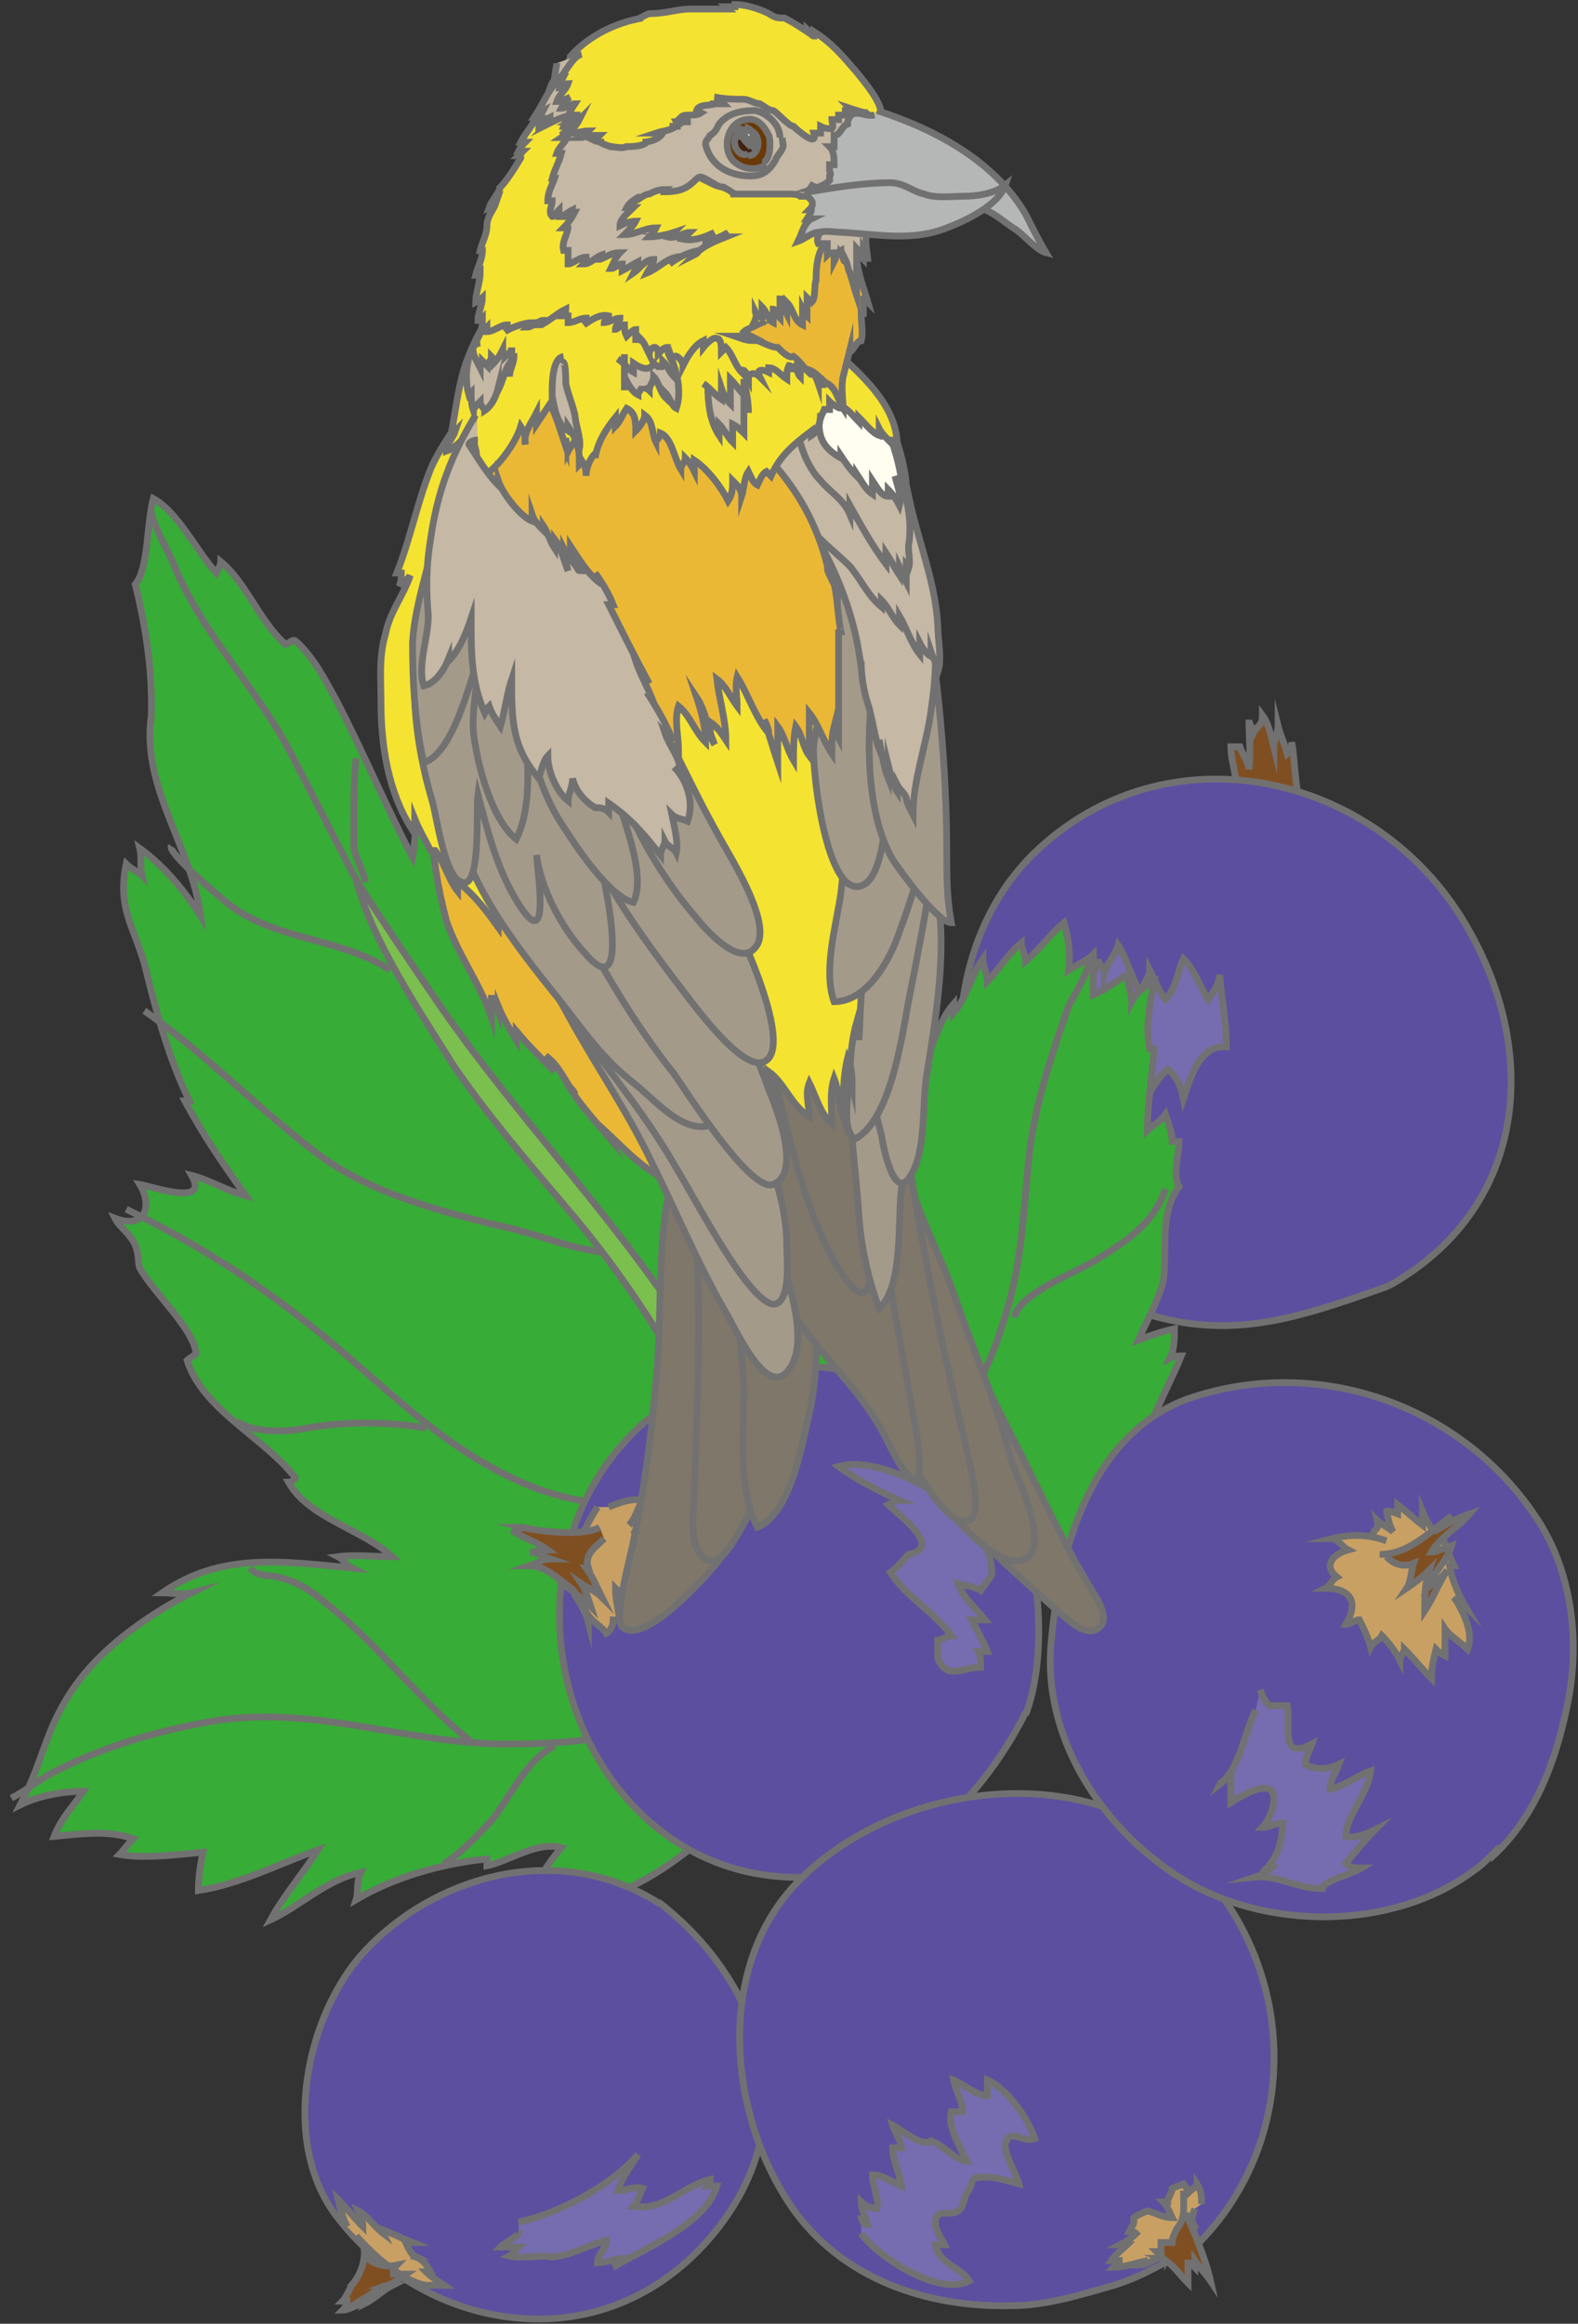 <svg xmlns="http://www.w3.org/2000/svg" viewBox="0 0 70 103"><rect x="0" y="0" width="70" height="103" fill="#333333" stroke="none"/><defs><style>.cls-1{fill:#f5e331}.cls-3{fill:#a49a8a}.cls-6{fill:#c5b8a4}.cls-7{fill:#756db0}.cls-9{fill:#c9a063}.cls-10{fill:#804f21}.cls-11{fill:#5c4f9f}.cls-12{fill:#ebb836}.cls-13,.cls-14{fill:none;stroke:#727171;stroke-miterlimit:10;stroke-width:.3px}.cls-16{fill:#7e776a}.cls-18{fill:#b5b6b6}</style></defs><g id="_レイヤー_2"><g id="image"><path d="M58 36.4c-.6-1-.5-2.4-.7-3.5 0 .2 0 .3-.2.5-.1-.4-.3-.8-.4-1.2 0 .2-.2.7-.2.9-.1-.4-.2-1-.5-1.4 0 .5-.2.4-.4.8 0-.2-.2-.4-.2-.6 0 .7.1 1.5 0 2.2 0-.3-.3-.7-.4-1h-.4c0 .9.5 1.6 0 2.5" class="cls-10"/><path d="M58 36.4c-.6-1-.5-2.4-.7-3.5 0 .2 0 .3-.2.5-.1-.4-.3-.8-.4-1.2 0 .2-.2.7-.2.9-.1-.4-.2-1-.5-1.4 0 .5-.2.4-.4.8 0-.2-.2-.4-.2-.6 0 .7.1 1.5 0 2.2 0-.3-.3-.7-.4-1h-.4c0 .9.5 1.6 0 2.5" class="cls-13"/><path d="M61.6 57c6.1-3.4 6.7-10.2 3.6-15.7-3.8-6.9-13.1-9.2-19.1-3.7s-4 17.3 3.5 20.2c4.5 1.8 7.5.8 12-.8" class="cls-11"/><path d="M61.6 57c6.1-3.4 6.7-10.2 3.6-15.7-3.8-6.9-13.1-9.2-19.1-3.7s-4 17.3 3.5 20.2c4.5 1.8 7.5.8 12-.8" class="cls-13"/><path d="M45.7 43.7c-1.5.7.2 6.5 1 7.7.2-1-.4-2.1-.2-3.1v.4c.4-1 .9-2.4 2-2.9 0 .4 0 .9-.1 1.4.2-.3.5-.4.7-.7.2 1 .3 2.3.8 3.3 0-.3.2-.6.2-.8 0 .3.2.7.3 1 .3-.9.6-1.9 1.4-2.6.4.3.6.8.7 1.3.3-.9.7-2.4 1.9-2.3 0-1.1-.2-2.1-.3-3.2 0 .4-.3.8-.5 1.1-.4-.6-.6-1.3-1.1-1.8-.3.6-.3 1.3-.8 1.8-.3-.4-.5-.9-.7-1.3 0 .3-.3.6-.4 1-.4-.6-.6-1.5-1-2.1-.1.4-.5.8-.6 1.2 0-.2-.3-.4-.3-.6 0 .5-.4.9-.7 1.2 0 0-.1-.2-.2-.3-.2.3-.7.5-.9.8-.2-.3-.6-.3-.8-.5 0 .2-.1.4 0 .7" class="cls-7"/><path d="M45.7 43.7c-1.5.7.2 6.5 1 7.7.2-1-.4-2.1-.2-3.1v.4c.4-1 .9-2.4 2-2.9 0 .4 0 .9-.1 1.4.2-.3.5-.4.7-.7.2 1 .3 2.3.8 3.3 0-.3.2-.6.2-.8 0 .3.2.7.3 1 .3-.9.6-1.9 1.4-2.6.4.3.6.8.7 1.3.3-.9.7-2.4 1.9-2.3 0-1.1-.2-2.1-.3-3.2 0 .4-.3.8-.5 1.1-.4-.6-.6-1.3-1.1-1.8-.3.6-.3 1.3-.8 1.8-.3-.4-.5-.9-.7-1.3 0 .3-.3.6-.4 1-.4-.6-.6-1.5-1-2.1-.1.4-.5.8-.6 1.2 0-.2-.3-.4-.3-.6 0 .5-.4.9-.7 1.2 0 0-.1-.2-.2-.3-.2.3-.7.5-.9.8-.2-.3-.6-.3-.8-.5 0 .2-.1.4 0 .7" class="cls-13"/><path d="M48 68.2c1-1.8 2.4-3.7 3.7-5.2h-.6c.4-1 .9-1.9 1.3-2.9-.1 0-.3 0-.5.1.2-.4.2-.9.2-1.3-.5.1-1.1.3-1.6.5.3-.7.9-1.8 1.1-2.6.2-1.3-.2-3 .7-4.2-.3-.5 0-1.4 0-2H52c0-.4-.2-.9-.3-1.2-.2.3-.6.5-.8.7 0-1.2.2-2.4.3-3.6H51c-.2-1 0-2 .2-3-.4.2-.8.5-1 .9 0-.4-.2-.8-.2-1.2-.5.3-1 .7-1.5.9v-1.8c-.3.3-.8.5-1.1.7.1-.7 0-1.4-.2-2.1-.6.5-1.1 1.2-1.7 1.7 0-.2-.2-.6-.2-.8-.6.5-1 1.2-1.5 1.7 0-.3-.2-.7-.2-1-.5.7-.7 1.7-1.3 2.4v-.4c-.7.8-1 2.1-1.4 3.1 0-.3-.3-.7-.4-1-.8.5-.8 2.1-.9 3-.1-.2-.4-.3-.5-.5-.7.6-.4 1.8-.2 2.7-.5-1.3-1.1-2.6-1.3-4 0 .2-.2.5-.3.7-.3-1.2-.5-2.8-1.3-3.8q-.6.3-.9.9c-.4-1.5-1.4-3.3-2.7-4.2 0 .1-.2.2-.2.3-.5-.5-1-1.1-1.6-1.5-.1.3-.4.5-.5.7-1.3-.6-2.2-2.3-3.5-2.7 0 .6.1 1.3 0 1.9-.7-.3-1.3-1-1.9-1.5.2.9.5 1.8.8 2.7-.4-.6-1-1.3-1.5-1.7.1.4 0 .8 0 1.2-.9-1.3-1.7-2.6-2.7-3.8-.1 0-.2 0-.3.1-.5-.5-1.9-1.5-1.9-.2-.1-.1-.4-.3-.6-.5-.1.5-.1 1.1-.2 1.6-1.2-2.3-2.2-4.7-3.4-7-.5-.9-1-1.9-1.8-2.6-.2-.1-.4.3-.5.1-1.1-1-1.7-2.7-2.8-3.6 0 .1-.1.3-.2.5-.9-1-1.7-2.7-2.8-3.3-.3 1.1-.2 3.1-.8 3.8.5 2 .8 4.1.7 6.1v-.2c-.4 3.2 1.8 5.7 2.2 8.8-.7-1.1-1.6-2.2-2.7-3 .1.4 0 .8.1 1.2-.1-.1-.5-.3-.7-.5-.4 1.9.3 2.7.8 4.4.5 2 1 4 2 6.1h-.2c.8 1.5 1.7 2.8 2.7 4.2-.8-.2-1.6-.7-2.4-.9.8 1.4-1.7.5-2.3.4.6 1 .2 2-1.1 1.5.2.4.7.7.9 1.2s.1.8.2 1c.6 1.1 2.4 2.7 2.5 3.8-.1.1-.3.2-.4.3.7 2.2 3.4 3.4 4.8 5.2 0 .1-.2.2-.3.2.9 1.6 3.3 2.1 4.6 3.3-.8 0-1.6-.1-2.4 0 .2.1.4.4.6.5-3.1-.3-5.8-.7-8.4 1.1.4 0 .9.1 1.3 0-1.8.9-3.8 2.3-5 3.9C2 76.5 2 77.9.9 80c.8-.4 1.9-.6 2.8-.6-.4.6-1 1.2-1.3 2 1.1-.1 2.4-.3 3.5.1-.2.2-.4.5-.6.7 1.1.2 2.6 0 3.7-.1-.1.5-.2 1.1-.2 1.7 1.9-.3 3.6-1.2 5.3-1.8-.7 1.1-1.5 2-2.1 3.1 1.3-.6 2.5-1.8 4-2.1-.2.4-.1.9-.2 1.2 1.7-1 3.8-1.6 5.8-1.8v.3c1-.2 2.2-1.1 3.3-.8-.6.7-1.1 1.5-1.4 2.3h.2c-.1.3-.2.8-.3 1.1.9-.5 3.4-3 4.2-1.5 3.1-1.3 5.6-4.3 8-6.6v.3c0-1.4.5-4.1 2.5-3.7.9-2.4 7.2-3.1 9.5-3.3 0 0-.2 0-.3-.2.6-.3 1.1-.6 1.7-.9-.3-.4-.6-.8-.8-1.2" style="fill:#37ac37"/><path d="M48 68.2c1-1.8 2.4-3.7 3.7-5.2h-.6c.4-1 .9-1.9 1.3-2.9-.1 0-.3 0-.5.1.2-.4.2-.9.2-1.3-.5.1-1.1.3-1.6.5.3-.7.9-1.8 1.1-2.6.2-1.3-.2-3 .7-4.2-.3-.5 0-1.4 0-2H52c0-.4-.2-.9-.3-1.2-.2.3-.6.5-.8.7 0-1.2.2-2.4.3-3.6H51c-.2-1 0-2 .2-3-.4.2-.8.5-1 .9 0-.4-.2-.8-.2-1.2-.5.3-1 .7-1.5.9v-1.8c-.3.3-.8.5-1.1.7.1-.7 0-1.4-.2-2.1-.6.5-1.1 1.2-1.7 1.7 0-.2-.2-.6-.2-.8-.6.5-1 1.2-1.5 1.7 0-.3-.2-.7-.2-1-.5.7-.7 1.7-1.3 2.4v-.4c-.7.8-1 2.1-1.4 3.1 0-.3-.3-.7-.4-1-.8.5-.8 2.1-.9 3-.1-.2-.4-.3-.5-.5-.7.6-.4 1.8-.2 2.7-.5-1.3-1.1-2.6-1.3-4 0 .2-.2.5-.3.7-.3-1.2-.5-2.8-1.3-3.8q-.6.3-.9.9c-.4-1.5-1.4-3.3-2.7-4.2 0 .1-.2.2-.2.3-.5-.5-1-1.1-1.6-1.5-.1.3-.4.5-.5.7-1.3-.6-2.2-2.3-3.5-2.7 0 .6.1 1.3 0 1.9-.7-.3-1.3-1-1.9-1.5.2.9.5 1.8.8 2.7-.4-.6-1-1.3-1.5-1.7.1.4 0 .8 0 1.2-.9-1.3-1.7-2.6-2.7-3.8-.1 0-.2 0-.3.1-.5-.5-1.9-1.5-1.9-.2-.1-.1-.4-.3-.6-.5-.1.5-.1 1.1-.2 1.6-1.2-2.3-2.2-4.7-3.4-7-.5-.9-1-1.9-1.8-2.6-.2-.1-.4.3-.5.1-1.1-1-1.7-2.7-2.8-3.6 0 .1-.1.3-.2.5-.9-1-1.7-2.7-2.8-3.3-.3 1.1-.2 3.1-.8 3.8.5 2 .8 4.1.7 6.1v-.2c-.4 3.2 1.8 5.7 2.2 8.8-.7-1.1-1.6-2.2-2.7-3 .1.4 0 .8.1 1.2-.1-.1-.5-.3-.7-.5-.4 1.9.3 2.7.8 4.4.5 2 1 4 2 6.1h-.2c.8 1.5 1.7 2.8 2.7 4.2-.8-.2-1.6-.7-2.4-.9.8 1.4-1.7.5-2.3.4.6 1 .2 2-1.1 1.5.2.4.7.7.9 1.2s.1.8.2 1c.6 1.1 2.4 2.7 2.5 3.8-.1.1-.3.2-.4.3.7 2.2 3.4 3.4 4.8 5.2 0 .1-.2.2-.3.2.9 1.6 3.3 2.1 4.6 3.3-.8 0-1.6-.1-2.4 0 .2.1.4.4.6.5-3.1-.3-5.8-.7-8.4 1.1.4 0 .9.1 1.3 0-1.8.9-3.8 2.3-5 3.9C2 76.5 2 77.9.9 80c.8-.4 1.9-.6 2.8-.6-.4.6-1 1.2-1.3 2 1.1-.1 2.4-.3 3.5.1-.2.2-.4.5-.6.7 1.1.2 2.6 0 3.7-.1-.1.5-.2 1.1-.2 1.7 1.9-.3 3.6-1.2 5.3-1.8-.7 1.1-1.5 2-2.1 3.1 1.3-.6 2.5-1.8 4-2.1-.2.4-.1.9-.2 1.2 1.7-1 3.8-1.6 5.8-1.8v.3c1-.2 2.2-1.1 3.3-.8-.6.7-1.1 1.5-1.4 2.3h.2c-.1.3-.2.8-.3 1.1.9-.5 3.4-3 4.2-1.5 3.1-1.3 5.6-4.3 8-6.6v.3c0-1.4.5-4.1 2.5-3.7.9-2.4 7.2-3.1 9.5-3.3 0 0-.2 0-.3-.2.6-.3 1.1-.6 1.7-.9-.3-.4-.6-.8-.8-1.2" class="cls-13"/><path d="M37.2 74.3c-.7-1.3-1-2.9-1.5-4.4-1.1-3.4-2.6-6.7-4.5-9.8-3.4-5.6-7.9-10.1-11.6-15.4-1.3-1.9-2.6-3.8-3.8-5.7.7 2.7 2.8 5.8 4.3 8.2 1.5 2.2 3.3 4.3 5 6.3 4.2 4.9 7.1 10.4 9.1 16.5.3 1 1.3 7.3 3.1 4.9" style="fill:#7bbf4e"/><path d="M37.2 74.3c-.7-1.3-1-2.9-1.5-4.4-1.1-3.4-2.6-6.7-4.5-9.8-3.4-5.6-7.9-10.1-11.6-15.4-1.3-1.9-2.6-3.8-3.8-5.7.7 2.7 2.8 5.8 4.3 8.2 1.5 2.2 3.3 4.3 5 6.3 4.2 4.9 7.1 10.4 9.1 16.5.3 1 1.3 7.3 3.1 4.9M15.8 39c-1-1.9-2-3.9-3-5.8-1.5-2.8-3.9-5.2-5.1-8.2-.3-.7-.8-1.5-1-2.3" class="cls-13"/><path d="M48.3 42.6c-.1.7-.6 1.4-.9 2-.7 2-1.4 4.1-1.7 6.2-.3 2.5-.3 5-1.1 7.5-.6 2.1-1.7 4.3-3.1 6-1 1.2-2.1 2.2-3.3 3.2-.6.5-1.4 1.1-1.7 1.8-.2.3-.5 1.8-.4 1.9M.5 79.7c.6-.3 1.1-.7 1.6-1 2.2-1.2 4.9-2 7.3-2.4 4.6-.8 8.8 1.1 13.4 1 3.2 0 6.3-.5 9.2-1.8.9-.4 2.4-.8 3-1.6M5.6 53.6q4.35 2.1 8.1 5.1c3.3 2.6 5.9 5.6 9.9 7.2 2.3.9 5 1 7.4 1.1.7 0 1.6.1 2.3 0m-6.8-28.4c-.1.8.7 2 1 2.7.7 1.3 1.4 2.6 2.1 3.8 1.2 2.2 2.3 4.7 2.1 7.2 0 1.5-.5 3.2-.9 4.7-.2.7-.5 1.5-.4 2.2" class="cls-13"/><path d="M42.2 63.8c0-2.6-.4-4.8-1.6-7.2-.5-1-2.5-4.8-1.3-5.9m5.7 7.7c.2-1.1 2.8-2 3.7-2.6 1.3-.8 2.5-1.6 3-3.1M24.6 77.4c-1.1.5-1.8 1.9-2.5 2.9-.3.5-2.2 2.4-2.5 2.3m1.3-5.4c-2.3-1.8-4.1-4.3-6.4-6.1-.7-.6-1.3-1-2.2-1.2-.4-.1-.9 0-1.2-.4m7.8-6.2c-1.7-.3-3.6-.3-5.3 0-1 .2-2.4.2-3.1-.3m16.2-7.5c-1.6-.2-3.1-.9-4.7-1.2-2.8-.7-5.8-1.5-8.1-3.3-2.6-2-4.8-4.3-7.5-6.2M17.3 43c-2.1-1.4-4.9-1.3-7-2.8-.4-.3-2.9-2.4-2.7-2.7m8.6 1.6c0-.3-.4-1-.5-1.5v-1.4c0-.9 0-1.7.1-2.6" class="cls-13"/><path d="M29.3 84.4c-4.7-3-10.4-1.1-13.4 2.4-2.4 2.9-3.4 8.2-1 11.4 4 5.3 12.2 6.7 17 .5 4-5.2 1.6-11.1-2.7-14.4" class="cls-11"/><path d="M29.3 84.4c-4.7-3-10.4-1.1-13.4 2.4-2.4 2.9-3.4 8.2-1 11.4 4 5.3 12.2 6.7 17 .5 4-5.2 1.6-11.1-2.7-14.4" class="cls-13"/><path d="M15.4 98.7c-.2-.4-.3-.8-.4-1.2.4.4.7.8 1.1 1.2 0-.2-.1-.5-.2-.7.4.2.7.7 1.1 1l-.1-.2c.5.2.9.4 1.4.6H18c.1.2.2.5.4.6h-.2c.4 0 .7.3.9.7h-.2c.2.2.5.4.8.6h-1 .2c-1.1-.2-2.4-1.4-3.1-2.2" class="cls-9"/><path d="M15.4 98.7c-.2-.4-.3-.8-.4-1.2.4.4.7.8 1.1 1.2 0-.2-.1-.5-.2-.7.4.2.7.7 1.1 1l-.1-.2c.5.2.9.4 1.4.6H18c.1.2.2.5.4.6h-.2c.4 0 .7.3.9.7h-.2c.2.2.5.4.8.6h-1 .2c-1.1-.2-2.4-1.4-3.1-2.2" class="cls-13"/><path d="M16.1 99.4c.2.7-.1 1.5-.6 2l.1-.1c-.1.2-.3.6-.4.7h.2c0 .1-.1.3-.2.4.2 0 .6-.2.8-.3h-.2c.3-.2.5-.3.8-.5-.1.2-.3.3-.4.5.4-.2.8-.6 1.2-.8h-.2c.3-.1.5-.3.8-.5h-.7c.1 0 .2-.3.3-.4-.5.1-1 0-1.4-.4" class="cls-10"/><path d="M16.1 99.4c.2.7-.1 1.5-.6 2l.1-.1c-.1.2-.3.6-.4.7h.2c0 .1-.1.3-.2.4.2 0 .6-.2.8-.3h-.2c.3-.2.5-.3.8-.5-.1.2-.3.3-.4.5.4-.2.8-.6 1.2-.8h-.2c.3-.1.5-.3.8-.5h-.7c.1 0 .2-.3.3-.4-.5.1-1 0-1.4-.4" class="cls-13"/><path d="M23 98.5c1.8-.4 4.1-1.6 5.3-3-.3.5-.7 1-.9 1.6.4 0 .7-.2 1.1-.1-.1.2-.2.6-.4.8 1.4.2 2.2-.9 3.4-1.2 0 .1 0 .2-.1.3h.4c-.5 1.7-3.3 2.8-4.6 3.6.2-.1.4-.3.5-.4-.4 0-.8.2-1.2.2 0-.4.4-.6.4-1-.8.2-2 .9-2.7.7-.2 0-1.2.1-1.6 0 .2-.1.3-.3.4-.4h-.8c.2-.2 1-.6.8-.7" class="cls-7"/><path d="M23 98.5c1.8-.4 4.1-1.6 5.3-3-.3.5-.7 1-.9 1.6.4 0 .7-.2 1.1-.1-.1.2-.2.6-.4.8 1.4.2 2.2-.9 3.4-1.2 0 .1 0 .2-.1.3h.4c-.5 1.7-3.3 2.8-4.6 3.6.2-.1.4-.3.5-.4-.4 0-.8.2-1.2.2 0-.4.4-.6.4-1-.8.2-2 .9-2.7.7-.2 0-1.2.1-1.6 0 .2-.1.3-.3.4-.4h-.8c.2-.2 1-.6.8-.7" class="cls-13"/><path d="M45.5 76c.9-2.4.6-5.7.1-7.6-.8-3.2-3.4-5.8-6.3-7.1-3.7-1.6-8.7-.5-11.4 2.4C21 71 26.4 84.6 37 83.1c3.9-.5 6.9-4 8.5-7.2" class="cls-11"/><path d="M45.5 76c.9-2.4.6-5.7.1-7.6-.8-3.2-3.4-5.8-6.3-7.1-3.7-1.6-8.7-.5-11.4 2.4C21 71 26.4 84.6 37 83.1c3.9-.5 6.9-4 8.5-7.2" class="cls-13"/><path d="M27 66.8c.5-.2 1-.4 1.5-.3-.2.3-.3.8-.6 1.1.2-.2.5-.2.8-.4-.2.2-.4.4-.5.6.2 0 .7.2.9.2-.3.3-.3.6-.6.9.2.1.3.3.5.5h-.4v.8c-.1 0-.5 0-.6-.1v.6c-.2-.1-.5-.1-.7-.3 0 .4.1.9.2 1.4h-.3c0 .2-.1.5-.3.6-.2-.3-.6-.5-.8-.8v.3c-.1-.4-.4-.9-.6-1.2 0-.6 0-1.2.2-1.7 0 0-.2.1-.3.2.1-.3.2-.6.4-.8h-.1c.2-.6.5-1.1.8-1.6" class="cls-9"/><path d="M27 66.8c.5-.2 1-.4 1.5-.3-.2.3-.3.8-.6 1.1.2-.2.5-.2.8-.4-.2.2-.4.4-.5.6.2 0 .7.2.9.2-.3.3-.3.6-.6.9.2.1.3.3.5.5h-.4v.8c-.1 0-.5 0-.6-.1v.6c-.2-.1-.5-.1-.7-.3 0 .4.1.9.2 1.4h-.3c0 .2-.1.5-.3.6-.2-.3-.6-.5-.8-.8v.3c-.1-.4-.4-.9-.6-1.2 0-.6 0-1.2.2-1.7 0 0-.2.1-.3.2.1-.3.2-.6.4-.8h-.1c.2-.6.5-1.1.8-1.6" class="cls-13"/><path d="M26.6 67.7c-.7.4-2.6.2-3.4 0 .1 0-.4.1-.4.2.5.3 1.1.5 1.5.8-.3 0-.5.1-.8.1.3 0 .6.2.9.3-.3 0-.6.2-.9.3.6 0 1.2.5 1.7.9h-.1c.4.3.8.6 1.1.9-.1-.3-.2-.7-.4-1 .3.2.6.3.9.6-.2-.4-.4-.9-.7-1.3h.1c-.2-.6.3-.9.7-1.3" class="cls-10"/><path d="M26.6 67.7c-.7.4-2.6.2-3.4 0 .1 0-.4.1-.4.2.5.3 1.1.5 1.5.8-.3 0-.5.1-.8.1.3 0 .6.2.9.3-.3 0-.6.2-.9.3.6 0 1.2.5 1.7.9h-.1c.4.3.8.6 1.1.9-.1-.3-.2-.7-.4-1 .3.2.6.3.9.6-.2-.4-.4-.9-.7-1.3h.1c-.2-.6.3-.9.7-1.3" class="cls-13"/><path d="M43.1 67.6c-1-1.4-4.2-3.1-5.9-2.6.8.6 1.8 1.1 2.7 1.5-.1 0-.3.1-.5.2.4.4 2.5 1.9.9 2.2-.3.3-.4.5-.8.8.7 1.1 1.9 1.7 2.7 2.8-.2 0-.4.2-.6.2v.8c.4 1 1.1.4 1.9.4 0-.2 0-.5-.1-.7h.4c-.2-.5-.5-1-.7-1.4h.6c-.4-.5-1-1-1.2-1.6.3.1.7.1 1 .3.2-.3.3-.4.5-.7 0-.8-.3-1.5-.9-2" class="cls-7"/><path d="M43.1 67.6c-1-1.4-4.2-3.1-5.9-2.6.8.6 1.8 1.1 2.7 1.5-.1 0-.3.1-.5.2.4.4 2.5 1.9.9 2.2-.3.3-.4.5-.8.8.7 1.1 1.9 1.7 2.7 2.8-.2 0-.4.2-.6.2v.8c.4 1 1.1.4 1.9.4 0-.2 0-.5-.1-.7h.4c-.2-.5-.5-1-.7-1.4h.6c-.4-.5-1-1-1.2-1.6.3.1.7.1 1 .3.2-.3.3-.4.5-.7 0-.8-.3-1.5-.9-2" class="cls-13"/><path d="M53.2 99.4c4.6-4.7 4.4-12.4-.5-17.1-4.6-4.4-13-3.3-17.3 1.1-3.7 3.8-3.1 10.3-.3 14.4 2.2 3.2 6 4.5 9.8 4.4 1.5 0 3.1-.5 4.5-.9 1.3-.4 2.2-1 3.4-1.6" class="cls-11"/><path d="M53.2 99.4c4.6-4.7 4.4-12.4-.5-17.1-4.6-4.4-13-3.3-17.3 1.1-3.7 3.8-3.1 10.3-.3 14.4 2.2 3.2 6 4.5 9.8 4.4 1.5 0 3.1-.5 4.5-.9 1.3-.4 2.2-1 3.4-1.6" class="cls-13"/><path d="M53.3 97.7c0-.3 0-.6-.2-.9 0 .1-.3.3-.4.4 0-.1-.1-.3-.2-.4-.2.1-.3.1-.5.2 0 .2-.2.4-.2.6h-.2c.2.2.3.5.4.7-.4 0-.7-.2-1.1-.3 0 0-.5.2-.6.3 0 .4 0 .2-.2.6 0 0 .2 0 .3.1-.2.2-.5.4-.7.5h.3c-.2.2-.5.4-.7.7h.5c-.2 0-.3.2-.4.3.5 0 1-.2 1.5-.3-.1 0-.2.1-.4.2.5 0 .9-.4 1.3-.6v.1c.2-.5.8-.9 1.2-1.2-.2-.3-.1-.5 0-.8" class="cls-9"/><path d="M53.3 97.7c0-.3 0-.6-.2-.9 0 .1-.3.3-.4.4 0-.1-.1-.3-.2-.4-.2.1-.3.1-.5.2 0 .2-.2.4-.2.6h-.2c.2.2.3.5.4.7-.4 0-.7-.2-1.1-.3 0 0-.5.2-.6.3 0 .4 0 .2-.2.6 0 0 .2 0 .3.1-.2.2-.5.4-.7.5h.3c-.2.2-.5.4-.7.7h.5c-.2 0-.3.2-.4.3.5 0 1-.2 1.5-.3-.1 0-.2.1-.4.2.5 0 .9-.4 1.3-.6v.1c.2-.5.8-.9 1.2-1.2-.2-.3-.1-.5 0-.8" class="cls-13"/><path d="M52.6 98.1c.4.9.9 2.1 1.1 3-.2-.3-.5-.6-.7-.9v.3s-.2-.2-.3-.2v.9c-.4-.4-.7-.9-1.2-1.1h.1l-.3-.3h.2v-.4h.5c0-.2.1-.4.2-.6.4-.5.3-.9.3-1.7" class="cls-10"/><path d="M52.6 98.1c.4.9.9 2.1 1.1 3-.2-.3-.5-.6-.7-.9v.3s-.2-.2-.3-.2v.9c-.4-.4-.7-.9-1.2-1.1h.1l-.3-.3h.2v-.4h.5c0-.2.1-.4.2-.6.4-.5.3-.9.3-1.7" class="cls-13"/><path d="M38.2 99c.8 1.1 3.5 2.8 4.8 2.1-.4-.6-1.4-.8-1.5-1.6h.4c-.2-.4-.6-.9-.3-1.3.1-.2.7 0 .9-.2.3-.2.2-.5.4-.8.4-.6 0-.7.9-.7.4 0 1 .2 1.4.3-.1-.4-.7-1.4-.6-1.8.2-.7.8 0 1.3-.2-.3-.9-1.2-2.2-2.1-2.6v.7c-.5 0-1-.5-1.5-.7.1.5.4.9.4 1.4h-.5c-.2.6.4 1.6.7 2.2-.5 0-1-.7-1.6-.9-.4.3-1.3-.5-1.7-.7.1.3.3.6.4 1h-.4c0 .6.3 1.1.4 1.7-.5-.2-.8-.5-1.3-.5 0 .5.3 1 .2 1.5-.2 0-.5-.1-.7-.3 0 .3.2.7.3 1-.2 0-.3-.2-.3-.4" class="cls-7"/><path d="M38.2 99c.8 1.1 3.5 2.8 4.8 2.1-.4-.6-1.4-.8-1.5-1.6h.4c-.2-.4-.6-.9-.3-1.3.1-.2.7 0 .9-.2.3-.2.2-.5.4-.8.4-.6 0-.7.9-.7.4 0 1 .2 1.4.3-.1-.4-.7-1.4-.6-1.8.2-.7.8 0 1.3-.2-.3-.9-1.2-2.2-2.1-2.6v.7c-.5 0-1-.5-1.5-.7.1.5.4.9.4 1.4h-.5c-.2.6.4 1.6.7 2.2-.5 0-1-.7-1.6-.9-.4.3-1.3-.5-1.7-.7.1.3.3.6.4 1h-.4c0 .6.3 1.1.4 1.7-.5-.2-.8-.5-1.3-.5 0 .5.3 1 .2 1.5-.2 0-.5-.1-.7-.3 0 .3.2.7.3 1-.2 0-.3-.2-.3-.4" class="cls-13"/><path d="M66.3 82.2c1.8-1.7 2.7-4.1 3.2-6.5.6-2.7.3-5.8-1.2-8.2C65 62.3 58.5 60 52.7 62c-4.4 1.6-5.8 6.9-6.1 11.2-.2 4.1 2.4 7.9 5.7 10 3.8 2.4 9.5 2.4 13.1-.3.3-.2.6-.5.9-.8" class="cls-11"/><path d="M66.3 82.2c1.8-1.7 2.7-4.1 3.2-6.5.6-2.7.3-5.8-1.2-8.2C65 62.3 58.5 60 52.7 62c-4.4 1.6-5.8 6.9-6.1 11.2-.2 4.1 2.4 7.9 5.7 10 3.8 2.4 9.5 2.4 13.1-.3.3-.2.6-.5.9-.8Z" class="cls-13"/><path d="M61.5 68.3c-.8-.3-1.6-.3-2.4-.1.2 0 .5.4.7.5-.7.2-1.1.7-.5 1.2-.2.1-.3.4-.5.5 1.1 0 1.5.6.9 1.6.2 0 .4-.2.6-.2.2.4.4.8.5 1.2.1-.2.4-.3.5-.5.3.3.6.7.8 1.1 0-.2.2-.4.2-.5.4.4.8.9 1.2 1.3 0-.5.1-.9.2-1.3.1.1.2.2.4.3v-1.2c.2.3.7.6 1 .9.3-.7-.2-1.7-.6-2.3.2.2.4.3.5.4-.3-.5-.6-1.2-.7-1.8h.2c-.2-.4-.3-.8-.5-1.2-.3-.1-.7-.7-.9-1.2v.6c-.4-.3-.7-.6-1.1-.9v.4s-.5-.2-.5-.1c.1.3.1.6.3.9-.2-.2-.5-.3-.7-.5.1.4-.1.3-.2.6" class="cls-9"/><path d="M61.5 68.3c-.8-.3-1.6-.3-2.4-.1.2 0 .5.4.7.5-.7.2-1.1.7-.5 1.2-.2.1-.3.4-.5.5 1.1 0 1.5.6.9 1.6.2 0 .4-.2.6-.2.2.4.4.8.5 1.2.1-.2.4-.3.5-.5.3.3.6.7.8 1.1 0-.2.2-.4.2-.5.4.4.8.9 1.2 1.3 0-.5.1-.9.2-1.3.1.1.2.2.4.3v-1.2c.2.3.7.6 1 .9.3-.7-.2-1.7-.6-2.3.2.2.4.3.5.4-.3-.5-.6-1.2-.7-1.8h.2c-.2-.4-.3-.8-.5-1.2-.3-.1-.7-.7-.9-1.2v.6c-.4-.3-.7-.6-1.1-.9v.4s-.5-.2-.5-.1c.1.3.1.6.3.9-.2-.2-.5-.3-.7-.5.1.4-.1.3-.2.6" class="cls-13"/><path d="M61.2 68.9c1.3 0 2.2-1 3.2-1.7-.3.2-.5.5-.8.7.5-.3 1-.6 1.6-.8-.5.6-1.3 1-1.7 1.7.2 0 .6-.2.9-.3-.2.7-.9 1.3-1.1 1.9.3-.2.7-.5.9-.8-.4.6-.6 1.2-1 1.8 0-.6 0-1.2.2-1.8-.3.3-.7.6-1 .8.2-.3.2-.8.3-1.1-.5.2-.9 0-1.2-.3" class="cls-10"/><path d="M61.2 68.9c1.3 0 2.2-1 3.2-1.7-.3.2-.5.5-.8.7.5-.3 1-.6 1.6-.8-.5.6-1.3 1-1.7 1.7.2 0 .6-.2.9-.3-.2.7-.9 1.3-1.1 1.9.3-.2.7-.5.9-.8-.4.6-.6 1.2-1 1.8 0-.6 0-1.2.2-1.8-.3.3-.7.6-1 .8.2-.3.2-.8.3-1.1-.5.2-.9 0-1.2-.3" class="cls-13"/><path d="M55.7 75.8c-.5 1-.7 2.6-1.6 3.3.1-.2.3-.2.5-.3v1.1c.3-.2 1.3-.8 1.7-.6.5.3 0 1.4-.3 1.7.3 0 .6-.2.9-.2 0 .7-.2 1.5-.7 2h.2c-.2.2-.4.3-.7.4 1-.1 2 .6 3.1.5 0 0-.1 0-.1-.1.5-.4 1.2-.5 1.7-.8-.2 0-.5 0-.7-.2.4-.5.9-1.1 1.3-1.5-.4.2-.9.4-1.3.3 0-.9 1-1.9 1.1-2.9-.6.2-1.2.7-1.8.8 0-.4.3-.8.4-1.1-.4.2-1 .3-1.5 0 0-.3.2-.6.3-.9-1.5.8-.9-.9-1.1-1.7h-.8c-.2-.2-.3-.4-.4-.7" class="cls-7"/><path d="M55.7 75.8c-.5 1-.7 2.6-1.6 3.3.1-.2.3-.2.5-.3v1.1c.3-.2 1.3-.8 1.7-.6.5.3 0 1.4-.3 1.7.3 0 .6-.2.9-.2 0 .7-.2 1.5-.7 2h.2c-.2.2-.4.3-.7.4 1-.1 2 .6 3.1.5 0 0-.1 0-.1-.1.5-.4 1.2-.5 1.7-.8-.2 0-.5 0-.7-.2.4-.5.9-1.1 1.3-1.5-.4.2-.9.4-1.3.3 0-.9 1-1.9 1.1-2.9-.6.2-1.2.7-1.8.8 0-.4.3-.8.4-1.1-.4.2-1 .3-1.5 0 0-.3.2-.6.3-.9-1.5.8-.9-.9-1.1-1.7h-.8c-.2-.2-.3-.4-.4-.7" class="cls-13"/><path d="M19.1 36.4c.1 1.5.3 2.9.7 4.4.5 1.5 1.5 2.8 2 4.3v-1c0 .2.2.4.3.7v-.2c.2.5.5 1 .8 1.5v-.4c.5.6 1.1 1.2 1.7 1.8-.2-.2-.2-.5-.4-.7.6.4.9 1.2 1.3 1.7 0-.1-.2-.3-.3-.4.4.7 1.2 1.6 1.8 2.3-.1-.2-.3-.3-.4-.5 1 .9 2 2.1 3.4 2.6 0 0-.2-.2-.1-.2.8.5 1.4 1.3 2 2-.5-1-.7-2.3-1-3.4-1.1-4.1-2.3-8-4-11.9" class="cls-12"/><path d="M19.1 36.4c.1 1.5.3 2.9.7 4.4.5 1.5 1.5 2.8 2 4.3v-1c0 .2.2.4.3.7v-.2c.2.5.5 1 .8 1.5v-.4c.5.6 1.1 1.2 1.7 1.8-.2-.2-.2-.5-.4-.7.6.4.9 1.2 1.3 1.7 0-.1-.2-.3-.3-.4.4.7 1.2 1.6 1.8 2.3-.1-.2-.3-.3-.4-.5 1 .9 2 2.1 3.4 2.6 0 0-.2-.2-.1-.2.8.5 1.4 1.3 2 2-.5-1-.7-2.3-1-3.4-1.1-4.1-2.3-8-4-11.9" class="cls-14"/><path d="M39.8 50.9c.8 2 1.3 4.2 2.1 6.3s1.8 4.1 2.8 6.1c1.2 2.3 2.2 4.6 3.5 6.8.2.4 1.1 1.5.6 2-.6.6-1.5-.4-1.9-.7-2.3-2.1-5.2-4.4-6.4-7.5" class="cls-16"/><path d="M39.8 50.9c.8 2 1.3 4.2 2.1 6.3s1.8 4.1 2.8 6.1c1.2 2.3 2.2 4.6 3.5 6.8.2.4 1.1 1.5.6 2-.6.6-1.5-.4-1.9-.7-2.3-2.1-5.2-4.4-6.4-7.5" class="cls-14"/><path d="M40 50.9c.3 2.2 1.7 4.6 2.4 6.7.8 2.3 1.8 4.6 2.4 6.9.2.9 1.6 3.4.9 4.4-.9 1.1-3-1.2-3.5-1.8-1-1.3-1.9-2.8-2.8-4.2-.8-1.3-1-2.8-1.6-4.2" class="cls-16"/><path d="M40 50.9c.3 2.2 1.7 4.6 2.4 6.7.8 2.3 1.8 4.6 2.4 6.9.2.9 1.6 3.4.9 4.4-.9 1.1-3-1.2-3.5-1.8-1-1.3-1.9-2.8-2.8-4.2-.8-1.3-1-2.8-1.6-4.2" class="cls-14"/><path d="M40.1 50.1c.7 4.6 1.6 9.3 2.7 13.8.1.6.8 2.9.3 3.4-.7.7-2-1.4-2.3-1.9-.8-1.2-1.7-2.4-2.1-3.8-.7-2-1.8-4-2-6.2" class="cls-16"/><path d="M40.1 50.1c.7 4.6 1.6 9.3 2.7 13.8.1.6.8 2.9.3 3.4-.7.7-2-1.4-2.3-1.9-.8-1.2-1.7-2.4-2.1-3.8-.7-2-1.8-4-2-6.2" class="cls-14"/><path d="M29.8 52.3c-.7 2.7-.4 6.1-.7 8.9-.2 2.4-.5 4.7-1 7.1-.1.6-.9 3.4-.5 3.8.9.9 3.6-2.1 4.1-2.7 3.2-3.9 3.9-8.8 2.8-13.8" class="cls-16"/><path d="M29.8 52.3c-.7 2.7-.4 6.1-.7 8.9-.2 2.4-.5 4.7-1 7.1-.1.6-.9 3.4-.5 3.8.9.9 3.6-2.1 4.1-2.7 3.2-3.9 3.9-8.8 2.8-13.8" class="cls-14"/><path d="M30.5 50.7c.7 4.8.5 10.2.3 15.3 0 .8-.2 1.9.1 2.6.7 1.4 1.5 0 2-.9 2.1-3.8 2.7-8.8 2.1-13" class="cls-16"/><path d="M30.5 50.7c.7 4.8.5 10.2.3 15.3 0 .8-.2 1.9.1 2.6.7 1.4 1.5 0 2-.9 2.1-3.8 2.7-8.8 2.1-13" class="cls-14"/><path d="M31.3 50.4c.9 3.5 1.5 7.6 1.7 11.2 0 1.8-.3 4.4.6 6.1 1.4-.6 1.9-3.3 2.2-4.6 1.1-4.4-.2-8.4-1.3-12.7" class="cls-16"/><path d="M31.3 50.4c.9 3.5 1.5 7.6 1.7 11.2 0 1.8-.3 4.4.6 6.1 1.4-.6 1.9-3.3 2.2-4.6 1.1-4.4-.2-8.4-1.3-12.7" class="cls-14"/><path d="M31.3 45.5c1.1 2.7 1.7 5.4 2.4 8.2.3 1.3.6 2.9 1.3 4.2 1.1 1.9 2.9 3.4 4 5.3.5.8.9 2.1 1.7 2.5.2-.9 0-2-.2-3-.3-1.9-.7-3.8-1-5.7-.4-2.4-.9-4.8-1.4-7.2-.4-2.1-.9-4.9-2.5-6.5" class="cls-16"/><path d="M31.3 45.5c1.1 2.7 1.7 5.4 2.4 8.2.3 1.3.6 2.9 1.3 4.2 1.1 1.9 2.9 3.4 4 5.3.5.8.9 2.1 1.7 2.5.2-.9 0-2-.2-3-.3-1.9-.7-3.8-1-5.7-.4-2.4-.9-4.8-1.4-7.2-.4-2.1-.9-4.9-2.5-6.5" class="cls-14"/><path d="M38.9 47.8c0 2.8-.2 5.6-.3 8.4 0 2-.9.9-1.6-.3-1.2-2.2-1.8-4.7-2.4-7.1-.5-2.1-1.5-6.5 1.3-7.4" class="cls-16"/><path d="M38.9 47.8c0 2.8-.2 5.6-.3 8.4 0 2-.9.9-1.6-.3-1.2-2.2-1.8-4.7-2.4-7.1-.5-2.1-1.5-6.5 1.3-7.4" class="cls-14"/><path d="M22.4 39.9c.5 1.7 1.9 3.4 2.8 5.1 1.2 2.2 2.6 4.2 3.7 6.5 1.1 2.2 2 4.4 3.2 6.5.5.8 1.9 4.1 2.9 2.7 1-1.3-.2-4.4-.6-5.7-.7-2.3-1.4-4.5-2.5-6.7-1-1.9-2.9-3.5-3.6-5.6" class="cls-3"/><path d="M22.4 39.9c.5 1.7 1.9 3.4 2.8 5.1 1.2 2.2 2.6 4.2 3.7 6.5 1.1 2.2 2 4.4 3.2 6.5.5.8 1.9 4.1 2.9 2.7 1-1.3-.2-4.4-.6-5.7-.7-2.3-1.4-4.5-2.5-6.7-1-1.9-2.9-3.5-3.6-5.6" class="cls-14"/><path d="M21.2 38.2c1.1 2.3 2.5 4.4 3.9 6.5 1.4 2.2 3.1 4.1 4.5 6.4 1.1 1.8 2 3.6 3.2 5.3.3.4 1.1 1.5 1.6 1.4.7-.2.5-2.1.5-2.6 0-2.3-1.1-4.6-2-6.8-.6-1.5-1.4-3.1-2.2-4.5-1.1-1.7-2.4-4.4-4.2-5.5" class="cls-3"/><path d="M21.2 38.2c1.1 2.3 2.5 4.4 3.9 6.5 1.4 2.2 3.1 4.1 4.5 6.4 1.1 1.8 2 3.6 3.2 5.3.3.4 1.1 1.5 1.6 1.4.7-.2.5-2.1.5-2.6 0-2.3-1.1-4.6-2-6.8-.6-1.5-1.4-3.1-2.2-4.5-1.1-1.7-2.4-4.4-4.2-5.5" class="cls-14"/><path d="M37.8 47.9c-.2 1.9.2 4.1.3 6 .1 1.3.4 2.8.9 4.1 1.1-1 .8-4 1-5.4.2-2 .5-4 .2-5.9" class="cls-3"/><path d="M37.8 47.9c-.2 1.9.2 4.1.3 6 .1 1.3.4 2.8.9 4.1 1.1-1 .8-4 1-5.4.2-2 .5-4 .2-5.9" class="cls-14"/><path d="M41.6 39.8c.4 2.5-.1 5.4-.5 7.9-.2 1.2 0 3.3-.7 4.4-.7 1.2-1.2-1.1-1.3-1.8-.9-3.2-.9-7-.3-10.2" class="cls-3"/><path d="M41.6 39.8c.4 2.5-.1 5.4-.5 7.9-.2 1.2 0 3.3-.7 4.4-.7 1.2-1.2-1.1-1.3-1.8-.9-3.2-.9-7-.3-10.2" class="cls-14"/><path d="M41.4 38.3c-.3 2-.7 4.1-1.1 6.1-.3 1.6-.8 5.3-2.4 6.1-.5-.5-.3-1.4-.3-2 0-1.2-.3-2.5-.3-3.7 0-2.7.6-5.7 1.8-8.1" class="cls-3"/><path d="M41.4 38.3c-.3 2-.7 4.1-1.1 6.1-.3 1.6-.8 5.3-2.4 6.1-.5-.5-.3-1.4-.3-2 0-1.2-.3-2.5-.3-3.7 0-2.7.6-5.7 1.8-8.1" class="cls-14"/><path d="M21.1 17.3c-.5 1.2-1.5 2.3-2 3.5-.6 1.5-.9 3.1-1.5 4.6h.2c0 .2 0 .4-.1.6.1-.2.4-.3.5-.5-.3.9-.9 1.6-1.1 2.6-.3 1-.2 2-.2 3 0 1.9.3 4 1.4 5.7 0 0 .1-.3.1-.5.2.5.5 1 .7 1.4h.2c.4.5.6 1.3 1 1.8v-.4c.7.5 1.3 1.3 1.8 2v-.5c.5.4.9 1.1 1.5 1.4v-.6c.3.4.7.8 1.1 1.1 0-.2 0-.4-.1-.6.3.5.9 1.1 1.4 1.5 0-.1-.1-.3-.2-.4.5.4 1 .9 1.4 1.3 0-.2-.1-.3-.2-.5.6.3 1.2 1 1.6 1.6 0-.3 0-.6-.1-.9.4.4.7 1 1.1 1.4-.1-.7-.2-1.5-.3-2.2 0 .2.2.2.4.4 0-.2.1-.5.1-.8.8 1.3 1.5 3.2 3 3.9 0-.3-.1-.6-.3-.8.5.8 1 1.7 1.7 2.3 0-.3 0-.8-.1-1.2.7.5 1 1.5 1.8 2 0-.5-.2-1 0-1.5.3.6.5 1.4 1 1.8 0-.7-.1-1.4.1-2 .2.5.2 1.1.4 1.7 0-.9 0-1.8.2-2.6.2.4.2.9.2 1.3-.2-.8 0-2.2.2-2.9 0 .3.1.6.1.8.1-1.2 0-2.6.5-3.7v.5c0-1.2.3-2.3.2-3.5v.8c0-.8 0-1.6.2-2.3v.3-2.1.2c-.5-3.2 0-6.5-.7-9.8-1-4.7-3.1-9.2-7.9-10.9" class="cls-1"/><path d="M21.1 17.3c-.5 1.2-1.5 2.3-2 3.5-.6 1.5-.9 3.1-1.5 4.6h.2c0 .2 0 .4-.1.6.1-.2.4-.3.5-.5-.3.9-.9 1.6-1.1 2.6-.3 1-.2 2-.2 3 0 1.9.3 4 1.4 5.7 0 0 .1-.3.1-.5.2.5.5 1 .7 1.4h.2c.4.5.6 1.3 1 1.8v-.4c.7.5 1.3 1.3 1.8 2v-.5c.5.4.9 1.1 1.5 1.4v-.6c.3.4.7.8 1.1 1.1 0-.2 0-.4-.1-.6.3.5.9 1.1 1.4 1.5 0-.1-.1-.3-.2-.4.5.4 1 .9 1.4 1.3 0-.2-.1-.3-.2-.5.6.3 1.2 1 1.6 1.6 0-.3 0-.6-.1-.9.4.4.7 1 1.1 1.4-.1-.7-.2-1.5-.3-2.2 0 .2.2.2.4.4 0-.2.1-.5.1-.8.8 1.3 1.5 3.2 3 3.9 0-.3-.1-.6-.3-.8.5.8 1 1.7 1.7 2.3 0-.3 0-.8-.1-1.2.7.5 1 1.5 1.8 2 0-.5-.2-1 0-1.5.3.6.5 1.4 1 1.8 0-.7-.1-1.4.1-2 .2.5.2 1.1.4 1.7 0-.9 0-1.8.2-2.6.2.4.2.9.2 1.3-.2-.8 0-2.2.2-2.9 0 .3.1.6.1.8.1-1.2 0-2.6.5-3.7v.5c0-1.2.3-2.3.2-3.5v.8c0-.8 0-1.6.2-2.3v.3-2.1.2c-.5-3.2 0-6.5-.7-9.8-1-4.7-3.1-9.2-7.9-10.9" class="cls-14"/><path d="M37.7 33.9c.1 1.8-.2 3.8-.4 5.7-.2 1.4-.8 3.4-.3 4.8 1.5 0 2.5-1.9 2.9-3.1 1-2.7 1.7-5.2.7-8" class="cls-3"/><path d="M37.7 33.9c.1 1.8-.2 3.8-.4 5.7-.2 1.4-.8 3.4-.3 4.8 1.5 0 2.5-1.9 2.9-3.1 1-2.7 1.7-5.2.7-8" class="cls-14"/><path d="M37.3 25.8c-.3 1.1-.2 2.4-.5 3.5-.2 1.2-.5 2.4-.7 3.7-.1 1 .5 6.3 1.9 6.3 1 0 1.2-2.2 1.3-2.9.6-3 .6-5.6-.1-8.6" class="cls-3"/><path d="M37.3 25.8c-.3 1.1-.2 2.4-.5 3.5-.2 1.2-.5 2.4-.7 3.7-.1 1 .5 6.3 1.9 6.3 1 0 1.2-2.2 1.3-2.9.6-3 .6-5.6-.1-8.6" class="cls-14"/><path d="M41.2 27.6c.5 3.4.8 6.9.8 10.3 0 1 0 1.9.2 3-.6 0-2.2-2.2-2.6-2.8-1.3-2.2-1.2-6.2-.7-8.7" class="cls-3"/><path d="M41.2 27.6c.5 3.4.8 6.9.8 10.3 0 1 0 1.9.2 3-.6 0-2.2-2.2-2.6-2.8-1.3-2.2-1.2-6.2-.7-8.7" class="cls-14"/><path d="M41.1 26.7c.6 1.3.4 3.5.2 4.8-.2 1.5-.8 3.1-.8 4.6-.1-.2-.3-.5-.3-.8v.1c0-.2-.3-.4-.4-.6v.3c-.2-.3-.3-.8-.4-1.2v.6c-.2-.5-.3-1.2-.4-1.7v.4c-.2-.5-.3-1.4-.5-2s-.3-1.3-.3-1.9v.3c-.2-1.7-.7-3.3-1.5-4.9-.5-1-1.3-2.2-1.6-3.3-.2-.7 0-1.4 1-.7" class="cls-6"/><path d="M41.1 26.7c.6 1.3.4 3.5.2 4.8-.2 1.5-.8 3.1-.8 4.6-.1-.2-.3-.5-.3-.8v.1c0-.2-.3-.4-.4-.6v.3c-.2-.3-.3-.8-.4-1.2v.6c-.2-.5-.3-1.2-.4-1.7v.4c-.2-.5-.3-1.4-.5-2s-.3-1.3-.3-1.9v.3c-.2-1.7-.7-3.3-1.5-4.9-.5-1-1.3-2.2-1.6-3.3-.2-.7 0-1.4 1-.7" class="cls-14"/><path d="M39.3 18.7c.7 1.2.9 3.1 1.3 4.5.4 1.5.9 2.9 1 4.5 0 .7.2 1.5 0 2.1 0-.3-.2-.6-.3-.9v.2c-.2-.1-.4-.4-.5-.6v.5c-.4-.5-.6-1.2-.9-1.7v.4c-.3-.3-.5-.8-.8-1.1v.3c-.6-.5-.9-1.2-1.4-1.8-.4-.4-.9-.8-1.4-1.3-.6-.6-1.2-1.2-1.6-2-.3-.6-.9-1.9-.9-2.5" class="cls-6"/><path d="M39.3 18.7c.7 1.2.9 3.1 1.3 4.5.4 1.5.9 2.9 1 4.5 0 .7.2 1.5 0 2.1 0-.3-.2-.6-.3-.9v.2c-.2-.1-.4-.4-.5-.6v.5c-.4-.5-.6-1.2-.9-1.7v.4c-.3-.3-.5-.8-.8-1.1v.3c-.6-.5-.9-1.2-1.4-1.8-.4-.4-.9-.8-1.4-1.3-.6-.6-1.2-1.2-1.6-2-.3-.6-.9-1.9-.9-2.5" class="cls-14"/><path d="M38.3 17.3c1.1.5 1.8 3 1.9 4.1 0-.1-.3-.4-.3-.4.3 1 .6 2.1.4 3.2 0 .4.1.7 0 1 0 0 0-.1-.1-.2v.8c-.1-.2-.2-.5-.3-.7v.4c-.2-.3-.4-.7-.6-1v.5c-.6-.8-1.1-1.7-1.6-2.6v.4c-.3-.7-.9-1-1.3-1.5-.8-.8-1.2-2.4-1.1-3.5" class="cls-6"/><path d="M38.3 17.3c1.1.5 1.8 3 1.9 4.1 0-.1-.3-.4-.3-.4.3 1 .6 2.1.4 3.2 0 .4.1.7 0 1 0 0 0-.1-.1-.2v.8c-.1-.2-.2-.5-.3-.7v.4c-.2-.3-.4-.7-.6-1v.5c-.6-.8-1.1-1.7-1.6-2.6v.4c-.3-.7-.9-1-1.3-1.5-.8-.8-1.2-2.4-1.1-3.5" class="cls-14"/><path d="M38.9 18.1c.5.8 1 2.3 1.1 3.3-.1-.1-.2 0-.3-.3.1.4.3.9.2 1.3-.1-.2-.3-.5-.5-.7v.3c-.3 0-.5-.4-.7-.7v.6c-.3-.2-.5-.6-.7-.9v.1c-.3-.3-.5-.6-.7-.9v.1c-1.3-.7-1-1.7-.7-2.9" style="fill:#fffef0"/><path d="M38.9 18.1c.5.8 1 2.3 1.1 3.3-.1-.1-.2 0-.3-.3.1.4.3.9.2 1.3-.1-.2-.3-.5-.5-.7v.3c-.3 0-.5-.4-.7-.7v.6c-.3-.2-.5-.6-.7-.9v.1c-.3-.3-.5-.6-.7-.9v.1c-1.3-.7-1-1.7-.7-2.9" class="cls-14"/><path d="M21.9 19.8c-.6 1.5-.6 3.1-.8 4.7.2-.2.4-.5.5-.9 0 .5 0 1 .1 1.5.3-.4.5-.9.8-1.2 0 .2.1.5.1.7.2-.4.5-.9.8-1.2 0 .6-.2 1.5.1 2v-.5c.1.8.1 1.7.6 2.4v-.6c.2.7.5 1.6 1.1 2.1-.1-.3-.2-.8-.2-1.1.2.4.5.9.8 1.3 0-.5 0-1 .2-1.5 0 .3.2.6.2.9 0-.4.1-.9.3-1.2 0 1.6-.1 4.5.9 6v-.5c.3.6.6 1.3 1.1 1.7v-.5c.1.3.3.7.5 1v-1.5l.2.2c0-.4 0-.9.2-1.2.2.3.4.7.7.9 0-.7-.2-1.4 0-2 .5.4.7 1.1 1.2 1.6 0-.7-.2-1.4-.4-2 .4.6.5 1.4.8 2.1-.2-.3-.2-.6-.2-1 .3.2.5.5.7.8 0-.9-.3-1.8-.4-2.7.4.3.6.8.9 1.2 0-.4-.1-.9 0-1.3.5.8.8 1.8 1.4 2.5 0-.2-.1-.4-.2-.6.2.6.4 1.3.6 1.9v-1.6c.3.4.4 1 .7 1.5 0-.5 0-1 .1-1.5.3.4.3.9.6 1.3v-1.9c.4.5.6 1.2 1 1.8 0-.4 0-.8.1-1.2 0 .2.1.3.2.5v-4.8s0 .1.1.1c-.2-1-.1-2-.6-2.9 0 .1 0 .2.1.4-.7-3.3-2.6-5.5-5.3-7.4-2.2-1.5-4.4-1-6.9-1.7" class="cls-12"/><path d="M21.9 19.8c-.6 1.5-.6 3.1-.8 4.7.2-.2.4-.5.5-.9 0 .5 0 1 .1 1.5.3-.4.5-.9.8-1.2 0 .2.1.5.1.7.2-.4.5-.9.8-1.2 0 .6-.2 1.5.1 2v-.5c.1.8.1 1.7.6 2.4v-.6c.2.7.5 1.6 1.1 2.1-.1-.3-.2-.8-.2-1.1.2.4.5.9.8 1.3 0-.5 0-1 .2-1.5 0 .3.2.6.2.9 0-.4.1-.9.3-1.2 0 1.6-.1 4.5.9 6v-.5c.3.6.6 1.3 1.1 1.7v-.5c.1.3.3.7.5 1v-1.5l.2.2c0-.4 0-.9.2-1.2.2.3.4.7.7.9 0-.7-.2-1.4 0-2 .5.4.7 1.1 1.2 1.6 0-.7-.2-1.4-.4-2 .4.6.5 1.4.8 2.1-.2-.3-.2-.6-.2-1 .3.2.5.5.7.8 0-.9-.3-1.8-.4-2.7.4.3.6.8.9 1.2 0-.4-.1-.9 0-1.3.5.8.8 1.8 1.4 2.5 0-.2-.1-.4-.2-.6.2.6.4 1.3.6 1.9v-1.6c.3.4.4 1 .7 1.5 0-.5 0-1 .1-1.5.3.4.3.9.6 1.3v-1.9c.4.5.6 1.2 1 1.8 0-.4 0-.8.1-1.2 0 .2.1.3.2.5v-4.8s0 .1.1.1c-.2-1-.1-2-.6-2.9 0 .1 0 .2.1.4-.7-3.3-2.6-5.5-5.3-7.4-2.2-1.5-4.4-1-6.9-1.7" class="cls-14"/><path d="M37.1 15.6c1.1 1 2.6 2.3 2.7 4 0 0-.2-.1-.3-.1v.1c-.2-.2-.4-.4-.5-.6v.3c-.3-.1-.6-.5-.9-.8v.2c-.2-.2-.5-.6-.8-.7v.1c-.1 0-.4-.2-.5-.3v.5c0-.1-.2-.2-.2-.3 0 .2-.2.4-.2.6v-.3c0 .4-.1.8-.4 1v-.2c-.8.6-1.4 1.1-1.8 2l-.2-.2c-.2.1-.3.4-.4.6-.2-.1-.3-.4-.4-.6-.2.3-.2.8-.3 1.1 0-.3-.2-.5-.4-.7 0 .3 0 .6-.2.9-.3-.6-.9-1.4-1.5-1.8v.5c-.1-.2-.2-.4-.4-.6 0 .2-.2.3-.2.5-.3-.5-.4-1.4-.9-1.6 0 .2-.2.3-.2.4-.2-.4-.1-.9-.5-1.2 0 .2-.2.5-.4.7 0-.4 0-.8-.4-1-.2.3-.3.6-.5.8v-.4c-.4.5-.8 1.1-.9 1.8v-.2c-.2.2-.4.6-.4 1 0-.2 0-.4-.2-.7 0 0 0 .1-.1.2 0-.4 0-.8-.2-1.1 0 .1-.2.3-.3.5 0-.2-.1-.4-.1-.6v.4c-.2-.6-.4-1.3-.7-1.9l-.6.9v-.5c-.2.4-.6.9-.5 1.4 0-.3 0-.5-.2-.8-.2.7-1.2 2.2-2 2.3 0-.4.1-.9 0-1.3 0 .1-.2.3-.2.4v-.4c-.1.2-.3.3-.5.4 0-.3.1-.6.2-.9-.2.2-.5.5-.8.6 0-.3.3-.6.4-.9l-.2.2c.2-1 .3-2 .6-3 .8-2.4 2.3-4.1 4.5-5.4" class="cls-1"/><path d="M37.1 15.6c1.1 1 2.6 2.3 2.7 4 0 0-.2-.1-.3-.1v.1c-.2-.2-.4-.4-.5-.6v.3c-.3-.1-.6-.5-.9-.8v.2c-.2-.2-.5-.6-.8-.7v.1c-.1 0-.4-.2-.5-.3v.5c0-.1-.2-.2-.2-.3 0 .2-.2.4-.2.6v-.3c0 .4-.1.8-.4 1v-.2c-.8.6-1.4 1.1-1.8 2l-.2-.2c-.2.1-.3.4-.4.6-.2-.1-.3-.4-.4-.6-.2.3-.2.8-.3 1.1 0-.3-.2-.5-.4-.7 0 .3 0 .6-.2.9-.3-.6-.9-1.4-1.5-1.8v.5c-.1-.2-.2-.4-.4-.6 0 .2-.2.3-.2.5-.3-.5-.4-1.4-.9-1.6 0 .2-.2.3-.2.4-.2-.4-.1-.9-.5-1.2 0 .2-.2.5-.4.7 0-.4 0-.8-.4-1-.2.3-.3.6-.5.8v-.4c-.4.5-.8 1.1-.9 1.8v-.2c-.2.2-.4.6-.4 1 0-.2 0-.4-.2-.7 0 0 0 .1-.1.2 0-.4 0-.8-.2-1.1 0 .1-.2.3-.3.5 0-.2-.1-.4-.1-.6v.4c-.2-.6-.4-1.3-.7-1.9l-.6.9v-.5c-.2.4-.6.9-.5 1.4 0-.3 0-.5-.2-.8-.2.7-1.2 2.2-2 2.3 0-.4.1-.9 0-1.3 0 .1-.2.3-.2.4v-.4c-.1.2-.3.3-.5.4 0-.3.1-.6.2-.9-.2.2-.5.5-.8.6 0-.3.3-.6.4-.9l-.2.2c.2-1 .3-2 .6-3 .8-2.4 2.3-4.1 4.5-5.4" class="cls-14"/><path d="M39.1 5c-.1-.6-.7-1.3-1.1-1.8-.6-.7-1.1-1.3-1.9-1.8v.2c-.1 0-.2-.2-.3-.3v.1c-.3-.2-.6-.4-1-.6-.3 0-.4 0-.7-.2-.4-.2-1-.4-1.5-.4v.1h-.4l.1.1h-1.7c-.5 0-1.1.2-1.7.2-.2 0-.3.1-.5.2h.1c-1.2.2-2.4.8-3.2 1.7 0 .2-.3.5-.4.7-.2.2-.4.4-.5.7h.3c0 .1-.2.3-.3.4-.1.3-.4.6-.6.8-.1.4-.5.8-.7 1.2h.2c-.1.1-.2.2-.3.4h.2l-.2.2h.1V7c-.3.5-.6 1-1 1.4l.1-.1c-.1.3-.4.6-.5.9 0 0 .2-.1.3-.2-.1.3-.4.6-.4 1s-.2.7-.3 1.1h.1c0 .4-.2.7-.3 1.1 0 0 .1 0 .2-.1 0 .4-.2.9-.2 1.3 0 0 .2-.1.3-.2 0 .3-.2.7-.2 1 0 0 .1 0 .2-.1 0 .2 0 .5-.1.7 0-.1.2-.2.3-.3v.2c.3 0 .6-.3.9-.3 0 0 0 .2-.1.3.3-.2.9-.4 1.2-.4l-.2.2c.2 0 .5-.3.7-.3 0 0 0 .2-.1.2.4-.2.7-.5 1.1-.7 0 0 0 .2-.1.3h.2v.3c.3 0 .5-.2.8-.2 0 0 0 .2-.1.3.3-.2.7-.5 1.1-.4 0 .1-.2.2-.2.3.2 0 .5-.2.7-.2 0 .2-.2.3-.2.5.1 0 .2-.2.4-.2 0 .1 0 .3.1.5.1-.1.3-.3.4-.3v.6c0-.1.2-.1.2-.2.2.2.3.5.4.7 0-.3.4-.5.4 0 .1-.1.2-.3.4-.3 0 .2.1.4.2.6.1-.5.5 0 .5.2.2-.4.5-.9.9-1.1v.3s.4-.5.6-.4c.2 0 .2.4.2.6l.2-.2c.3.3.4.8.7 1.1v-.1c.2 0 .2.2.3.4 0-.3.3-.3.5-.1-.2-.4.2-.3.4-.2v-.2c.3 0 .5.3.8.5 0-.2 0-.4.1-.6.1 0 .2.2.2.3 0-.1 0-.2.1-.3 0 .1 0 .2.1.3 0 0 0 .1.1.2 0-.2 0-.4.2-.5.3.1.5.5.6.8v-.2s.2.2.2.4c0-.2.1-.4.2-.6 0 0 0 .1.1.2 0-.3 0-.6.1-1 0 0 .2.2.2.3v-.7s0 .1.1.1v-.9h.1v-.9l.2.2c0-.2-.1-.5 0-.7 0 0 .2 0 .2.1v-.8h.1c.3-1-.2-2-.1-3" class="cls-1"/><path d="M39.1 5c-.1-.6-.7-1.3-1.1-1.8-.6-.7-1.1-1.3-1.9-1.8v.2c-.1 0-.2-.2-.3-.3v.1c-.3-.2-.6-.4-1-.6-.3 0-.4 0-.7-.2-.4-.2-1-.4-1.5-.4v.1h-.4l.1.1h-1.7c-.5 0-1.1.2-1.7.2-.2 0-.3.1-.5.2h.1c-1.2.2-2.4.8-3.2 1.7 0 .2-.3.5-.4.7-.2.2-.4.4-.5.7h.3c0 .1-.2.3-.3.4-.1.3-.4.6-.6.8-.1.4-.5.8-.7 1.2h.2c-.1.1-.2.2-.3.4h.2l-.2.2h.1V7c-.3.5-.6 1-1 1.4l.1-.1c-.1.3-.4.6-.5.9 0 0 .2-.1.3-.2-.1.3-.4.6-.4 1s-.2.7-.3 1.1h.1c0 .4-.2.7-.3 1.1 0 0 .1 0 .2-.1 0 .4-.2.9-.2 1.3 0 0 .2-.1.3-.2 0 .3-.2.7-.2 1 0 0 .1 0 .2-.1 0 .2 0 .5-.1.7 0-.1.2-.2.3-.3v.2c.3 0 .6-.3.9-.3 0 0 0 .2-.1.3.3-.2.9-.4 1.2-.4l-.2.2c.2 0 .5-.3.7-.3 0 0 0 .2-.1.2.4-.2.7-.5 1.1-.7 0 0 0 .2-.1.3h.2v.3c.3 0 .5-.2.8-.2 0 0 0 .2-.1.3.3-.2.7-.5 1.1-.4 0 .1-.2.2-.2.3.2 0 .5-.2.7-.2 0 .2-.2.3-.2.5.1 0 .2-.2.4-.2 0 .1 0 .3.1.5.1-.1.3-.3.4-.3v.6c0-.1.2-.1.2-.2.2.2.3.5.4.7 0-.3.4-.5.4 0 .1-.1.2-.3.4-.3 0 .2.1.4.2.6.1-.5.5 0 .5.2.2-.4.5-.9.9-1.1v.3s.4-.5.6-.4c.2 0 .2.4.2.6l.2-.2c.3.3.4.8.7 1.1v-.1c.2 0 .2.2.3.4 0-.3.3-.3.5-.1-.2-.4.2-.3.4-.2v-.2c.3 0 .5.3.8.5 0-.2 0-.4.1-.6.1 0 .2.2.2.3 0-.1 0-.2.1-.3 0 .1 0 .2.1.3 0 0 0 .1.1.2 0-.2 0-.4.2-.5.3.1.5.5.6.8v-.2s.2.2.2.4c0-.2.1-.4.2-.6 0 0 0 .1.1.2 0-.3 0-.6.1-1 0 0 .2.2.2.3v-.7s0 .1.1.1v-.9h.1v-.9l.2.2c0-.2-.1-.5 0-.7 0 0 .2 0 .2.1v-.8h.1c.3-1-.2-2-.1-3" class="cls-14"/><path d="M38 11.3c0 .7.3 1.4.5 2.1 0 0-.2-.2-.2-.3v.8h-.1c0 .4.1.9 0 1.2-.2 0-.3.4-.5.5v-.1l-.3 1.2c-.1.5 0 1 0 1.4-.2-.3-.3-.9-.7-1.1-.2-.1-.5-.5-.8-.6 0 0 0 .2.1.2-.3-.2-.5-.6-.8-.8-.2.1-.5-.2-.7-.4-.4 0-.9-.4-1.3-.4l.2.1c-.3 0-.5-.1-.8-.2h.7s-.2-.1-.3-.2c.1-.1.4-.2.6-.3h-.2c.1-.2.2-.4.1-.6 0 .1.2.2.3.3v-.5c.2.2.3.6.5.7v-.6c.1 0 .2.3.3.4v-1c0 .3.2.6.3.8v-.5c.3.3.3.8.7 1v-.7s.1.2.2.3v-.8l.2.2c.2-.2.1-.7.2-1v.1c0-.5 0-1.9.9-1.9" class="cls-12"/><path d="M38 11.3c0 .7.3 1.4.5 2.1 0 0-.2-.2-.2-.3v.8h-.1c0 .4.1.9 0 1.2-.2 0-.3.4-.5.5v-.1l-.3 1.2c-.1.5 0 1 0 1.4-.2-.3-.3-.9-.7-1.1-.2-.1-.5-.5-.8-.6 0 0 0 .2.1.2-.3-.2-.5-.6-.8-.8-.2.1-.5-.2-.7-.4-.4 0-.9-.4-1.3-.4l.2.1c-.3 0-.5-.1-.8-.2h.7s-.2-.1-.3-.2c.1-.1.4-.2.6-.3h-.2c.1-.2.2-.4.1-.6 0 .1.2.2.3.3v-.5c.2.2.3.6.5.7v-.6c.1 0 .2.3.3.4v-1c0 .3.2.6.3.8v-.5c.3.3.3.8.7 1v-.7s.1.2.2.3v-.8l.2.2c.2-.2.1-.7.2-1v.1c0-.5 0-1.9.9-1.9" class="cls-14"/><path d="M38.5 10.3c-.2.2 0 1 0 1.3 0-.1-.1-.3-.2-.5v.4c-.1-.1-.2-.4-.3-.5v1.9-.2.4c-.1-.3-.2-.7-.3-1-.1-.2-.1-.4-.2-.6v.1c-.1 0-.1-.3-.2-.4v.1-.2c-.2.1-.2.3-.3.5v-.4s-.2 0-.3.1v-.5h-.4c-.3-.7 1.3-1.2 1.7-1.3" class="cls-6"/><path d="M38.5 10.3c-.2.2 0 1 0 1.3 0-.1-.1-.3-.2-.5v.4c-.1-.1-.2-.4-.3-.5v1.9-.2.4c-.1-.3-.2-.7-.3-1-.1-.2-.1-.4-.2-.6v.1c-.1 0-.1-.3-.2-.4v.1-.2c-.2.1-.2.3-.3.5v-.4s-.2 0-.3.1v-.5h-.4c-.3-.7 1.3-1.2 1.7-1.3" class="cls-14"/><path d="M25.8 2.4c-.4.1-.7.8-1 1.1-.5.5-.7 1.1-1.1 1.7.1 0 .2-.2.4-.3 0 0-.1.2-.2.3 0 0 .2 0 .2-.1 0 .2-.2.3-.2.5.2-.2.3-.3.5-.4 0 0 0 .2-.1.3.4-.2.8-.4 1.3-.4q0 .15-.3.3c.1 0 .3 0 .4-.1-.2.4-.5.6-.8.8 0 0 .2 0 .3-.1-.1.3-.4.5-.5.8h.2c-.1.4-.3.7-.4 1.1h.1c-.1.3-.3.6-.3 1h.2c0 .2-.2.5 0 .7.1 0 .2-.2.3-.3v.3c.2 0 .4-.2.6-.3 0 .1-.1.2-.2.3.1 0 .2-.2.3-.2-.1.2-.3.5-.5.7 0 0 .2 0 .2-.1 0 .4-.3.7-.2 1.1h.2v.6c.2 0 .5-.3.8-.3 0 0 0 .2-.1.3.3 0 .5-.3.8-.4 0 0 0 .2-.1.2.3-.1.5-.3.9-.3-.2.2-.3.5-.4.7.2 0 .3-.2.5-.2v.3c.2-.1.5-.3.7-.4 0 .2-.1.3-.2.5.3-.2.5-.6.9-.6 0 .2-.2.4-.3.6.5-.2.8-.6 1.3-.7 0 .1-.2.2-.3.3.4-.3.8-.5 1.3-.6 0 0 0 .1-.2.2.4-.4.9-.6 1.4-.8 0 0-.2 0-.3.1.1-.1.3-.2.4-.3-.3.2-.6.3-1 .4 0-.1.2-.3.4-.4-.4.2-.9.4-1.4.3l.3-.3c-.3 0-.6.3-1 .2.1 0 .2-.1.3-.2-.3.1-.8.2-1.1.2.1-.1.2-.2.3-.4-.5 0-.9.3-1.4.3.2-.2.4-.4.5-.6-.2 0-.5.1-.7.2 0-.3.4-.6.6-.8h-.3c.1-.2.4-.4.6-.5 0 0-.2.1-.2.2.2-.1.4-.3.6-.3.2-.1.4-.2.7-.2 0 0-.1.1-.2.1.5 0 .9 0 1.3-.3.5-.4.3-.5 1-.1h-.1c.2.1.4.2.7.2H32c.2 0 .4.2.6.3h-.2 1.4-.2.7-.2.9c.1 0 .4 0 .5.1h.2c.2-.1.5 0 .7 0l-.2-.1c.8 0 1.6.3 2.4 0 0-.3.2-.3.4-.5.2-.3.1-.8 0-1.1v-.8c0-.2.2-.5.2-.8-.3 0-.5-.2-.8-.4h.1c-.2 0-.5-.1-.8-.2l.1.1h-.3v.2h-.3v.2h-.3c0 .1.1.3 0 .4-.2 0-.3 0-.5-.1v.3h-.3c.2.7-.8-.2-.9-.3-.2 0-.7-.6-.9-.7-.2 0-.4-.2-.6-.3-.2 0-.5-.2-.7-.2-.4 0-.8 0-1.3-.1.1 0 .3.2.4.3h-.6.2c-.2.1-.7 0-.8.3l.2.1c-.3.2-.7 0-.9.2.2 0 .3 0 .3.2H30s.1.2.2.2h-.5.3c-.3.2-.6.2-.9.3h.3c-.2.3-.6.4-.9.4h.2c-.2.2-.7.2-1 .2h.1c-.2.1-.5 0-.8 0h.2c-.2 0-.4-.1-.6-.2h.2c-.1 0-.3 0-.5-.1.1 0 .2-.1.3-.2-.3 0-.5 0-.8.1.1 0 .2-.2.3-.3-.2 0-.5.1-.8.1-.1 0-.3 0-.4.1l.4-.4H25c.1-.3.3-.7.5-1-.2 0-.4.2-.6.2.1-.2.2-.4.4-.5-.2.1-.4.2-.6.2.1-.3.4-.5.5-.8-.1 0-.3.2-.4.2 0-.2.1-.3.2-.5-.1 0-.2 0-.4.1 0-.2.1-.6.1-.7" class="cls-6"/><path d="M25.8 2.4c-.4.1-.7.8-1 1.1-.5.5-.7 1.1-1.1 1.7.1 0 .2-.2.4-.3 0 0-.1.2-.2.3 0 0 .2 0 .2-.1 0 .2-.2.3-.2.5.2-.2.3-.3.5-.4 0 0 0 .2-.1.3.4-.2.8-.4 1.3-.4q0 .15-.3.3c.1 0 .3 0 .4-.1-.2.4-.5.6-.8.8 0 0 .2 0 .3-.1-.1.3-.4.5-.5.8h.2c-.1.4-.3.7-.4 1.1h.1c-.1.3-.3.6-.3 1h.2c0 .2-.2.5 0 .7.1 0 .2-.2.3-.3v.3c.2 0 .4-.2.6-.3 0 .1-.1.2-.2.3.1 0 .2-.2.3-.2-.1.2-.3.5-.5.7 0 0 .2 0 .2-.1 0 .4-.3.7-.2 1.1h.2v.6c.2 0 .5-.3.8-.3 0 0 0 .2-.1.3.3 0 .5-.3.8-.4 0 0 0 .2-.1.2.3-.1.5-.3.9-.3-.2.2-.3.5-.4.7.2 0 .3-.2.5-.2v.3c.2-.1.5-.3.7-.4 0 .2-.1.3-.2.5.3-.2.5-.6.9-.6 0 .2-.2.4-.3.6.5-.2.8-.6 1.3-.7 0 .1-.2.2-.3.3.4-.3.8-.5 1.3-.6 0 0 0 .1-.2.2.4-.4.9-.6 1.4-.8 0 0-.2 0-.3.1.1-.1.3-.2.4-.3-.3.2-.6.3-1 .4 0-.1.2-.3.4-.4-.4.2-.9.4-1.4.3l.3-.3c-.3 0-.6.3-1 .2.1 0 .2-.1.3-.2-.3.1-.8.2-1.1.2.1-.1.2-.2.3-.4-.5 0-.9.3-1.4.3.2-.2.4-.4.5-.6-.2 0-.5.1-.7.2 0-.3.4-.6.6-.8h-.3c.1-.2.4-.4.6-.5 0 0-.2.1-.2.2.2-.1.4-.3.6-.3.2-.1.4-.2.7-.2 0 0-.1.1-.2.1.5 0 .9 0 1.3-.3.5-.4.3-.5 1-.1h-.1c.2.1.4.2.7.2H32c.2 0 .4.2.6.3h-.2 1.4-.2.7-.2.9c.1 0 .4 0 .5.1h.2c.2-.1.5 0 .7 0l-.2-.1c.8 0 1.6.3 2.4 0 0-.3.2-.3.4-.5.2-.3.1-.8 0-1.1v-.8c0-.2.2-.5.2-.8-.3 0-.5-.2-.8-.4h.1c-.2 0-.5-.1-.8-.2l.1.1h-.3v.2h-.3v.2h-.3c0 .1.1.3 0 .4-.2 0-.3 0-.5-.1v.3h-.3c.2.7-.8-.2-.9-.3-.2 0-.7-.6-.9-.7-.2 0-.4-.2-.6-.3-.2 0-.5-.2-.7-.2-.4 0-.8 0-1.3-.1.1 0 .3.2.4.3h-.6.2c-.2.1-.7 0-.8.3l.2.1c-.3.2-.7 0-.9.2.2 0 .3 0 .3.2H30s.1.2.2.2h-.5.3c-.3.2-.6.2-.9.3h.3c-.2.3-.6.4-.9.4h.2c-.2.2-.7.2-1 .2h.1c-.2.1-.5 0-.8 0h.2c-.2 0-.4-.1-.6-.2h.2c-.1 0-.3 0-.5-.1.1 0 .2-.1.3-.2-.3 0-.5 0-.8.1.1 0 .2-.2.3-.3-.2 0-.5.1-.8.1-.1 0-.3 0-.4.1l.4-.4H25c.1-.3.3-.7.5-1-.2 0-.4.2-.6.2.1-.2.2-.4.4-.5-.2.1-.4.2-.6.2.1-.3.4-.5.5-.8-.1 0-.3.2-.4.2 0-.2.1-.3.2-.5-.1 0-.2 0-.4.1 0-.2.1-.6.1-.7" class="cls-14"/><path d="M38.9 4.9c2.5.8 5.2 2.2 6.6 4.6.3.6.6 1.2.9 1.7-.4-.1-.9-.7-1.3-1-.5-.3-.9-.7-1.4-.9-.7-.2-1.4-.1-2.1-.2-.8 0-1.5-.4-2.2-.5-1.1-.1-2.3-.1-3.4-.2.3-.1.6-.2.8-.4v-.2c.1-.1 0-.1 0-.3v-.2h.2c0-.3 0-.6-.2-.8h.2V6c.3 0 .3-.4.6-.5v-.1c.2-.7.7-.2 1.2-.3" class="cls-18"/><path d="M38.9 4.9c2.5.8 5.2 2.2 6.6 4.6.3.6.6 1.2.9 1.7-.4-.1-.9-.7-1.3-1-.5-.3-.9-.7-1.4-.9-.7-.2-1.4-.1-2.1-.2-.8 0-1.5-.4-2.2-.5-1.1-.1-2.3-.1-3.4-.2.3-.1.6-.2.8-.4v-.2c.1-.1 0-.1 0-.3v-.2h.2c0-.3 0-.6-.2-.8h.2V6c.3 0 .3-.4.6-.5v-.1c.2-.7.7-.2 1.2-.3" class="cls-14"/><path d="M35.9 8.5c1.2-.2 2.4-.4 3.6-.4.6 0 1 .4 1.5.5.5.2 1.2.1 1.7.1.6 0 1.4-.1 1.9-.5-.3.9-1.8 1.6-2.6 1.9-1.5.6-3 .3-4.6.2-.4 0-.7-.1-1.1 0-.3 0-.6.3-.9.4.1-.2.2-.5.3-.7.1-.1.1-.2.3-.3h-.2s.2-.3.2-.4h-.1c.2-.2.2-.4-.1-.6 0-.2.2-.4.3-.6" class="cls-18"/><path d="M35.9 8.5c1.2-.2 2.4-.4 3.6-.4.6 0 1 .4 1.5.5.5.2 1.2.1 1.7.1.6 0 1.4-.1 1.9-.5-.3.9-1.8 1.6-2.6 1.9-1.5.6-3 .3-4.6.2-.4 0-.7-.1-1.1 0-.3 0-.6.3-.9.4.1-.2.2-.5.3-.7.1-.1.1-.2.3-.3h-.2s.2-.3.2-.4h-.1c.2-.2.2-.4-.1-.6 0-.2.2-.4.3-.6" class="cls-14"/><path d="M34.6 6.1c0-.6-.6-1.1-1.1-1.2-.6 0-1.2.1-1.6.6-.1.2-.2.4-.4.5-.1.2-.2.2-.2.4.2.9 1 1.4 2 1.4.5 0 .8-.2 1.1-.7 0-.1.2-.3.3-.5s0-.2 0-.5" class="cls-6"/><path d="M34.6 6.1c0-.6-.6-1.1-1.1-1.2-.6 0-1.2.1-1.6.6-.1.2-.2.4-.4.5-.1.2-.2.2-.2.4.2.9 1 1.4 2 1.4.5 0 .8-.2 1.1-.7 0-.1.2-.3.3-.5s0-.2 0-.5" class="cls-14"/><path d="M33.8 7.2c.4 0 .4-1 .3-1.2-.2-.4-.5-.8-1-.7-.8.1-1.1 1.2-.6 1.8.4.4 1 .5 1.5.2" style="fill:#6a3906"/><path d="M33.8 7.2c.4 0 .4-1 .3-1.2-.2-.4-.5-.8-1-.7-.8.1-1.1 1.2-.6 1.8.4.4 1 .5 1.5.2" class="cls-14"/><path d="M33.2 6.9c.5 0 .6-.9.1-1.1-.4-.2-.8.2-.7.6 0 .2.3.6.6.4" style="fill:#41210f"/><path d="M33.2 6.9c.5 0 .6-.9.1-1.1-.4-.2-.8.2-.7.6 0 .2.3.6.6.4" class="cls-14"/><path d="M32.7 5.6v.6V6s.1 0 .1.2c0 0 0-.2.1-.2 0 0 .1.2.2.3v-.2c.1.1.2.3.3.4v-.4c0-.1 0-.3-.2-.4v.1H33v.1s-.1-.2-.2-.2c0 .1-.1.1-.2 0h-.2" style="fill:#fff"/><path d="M32.7 5.6v.6V6s.1 0 .1.2c0 0 0-.2.1-.2 0 0 .1.2.2.3v-.2c.1.1.2.3.3.4v-.4c0-.1 0-.3-.2-.4v.1H33v.1s-.1-.2-.2-.2c0 .1-.1.1-.2 0h-.2" class="cls-14"/><path d="M20.9 15.5c-.2.6-.3 1.3-.1 2l.1-.1c0 .2 0 .5.1.8 0-.1.2-.3.3-.4 0 .2.2.3.2.4.3-.2.5-.6.6-1v.1c.2-.4.3-.9.5-1.2v.6c0-.3.2-.6.2-.9h-.1v-.4c0 .2-.2.3-.3.4 0-.1-.1-.1-.1-.3-.1.2-.2.4-.4.6 0-.1 0-.2-.1-.3 0 .2-.2.3-.2.4l-.2-.2c0 .1-.1.2-.1.3-.2-.4-.6-1 0-1.1" class="cls-6"/><path d="M20.9 15.5c-.2.6-.3 1.3-.1 2l.1-.1c0 .2 0 .5.1.8 0-.1.2-.3.3-.4 0 .2.2.3.2.4.3-.2.5-.6.6-1v.1c.2-.4.3-.9.5-1.2v.6c0-.3.2-.6.2-.9h-.1v-.4c0 .2-.2.3-.3.4 0-.1-.1-.1-.1-.3-.1.2-.2.4-.4.6 0-.1 0-.2-.1-.3 0 .2-.2.3-.2.4l-.2-.2c0 .1-.1.2-.1.3-.2-.4-.6-1 0-1.1" class="cls-14"/><path d="M25 15.8c-.6.1-.5 1.6-.5 2.1v-.3c.1.5.2 1.2.7 1.5v-.2c.2.3.4.7.5 1 .1-.5-.2-1.1-.2-1.6v.1c-.1-.5-.3-.9-.4-1.4 0-.2 0-1.2-.2-.9" class="cls-6"/><path d="M25 15.8c-.6.1-.5 1.6-.5 2.1v-.3c.1.5.2 1.2.7 1.5v-.2c.2.3.4.7.5 1 .1-.5-.2-1.1-.2-1.6v.1c-.1-.5-.3-.9-.4-1.4 0-.2 0-1.2-.2-.9" class="cls-14"/><path d="M27.7 15.7v1.6c0-.1.1-.3.1-.4.1.2.3.5.5.6 0-.1.2-.3.2-.4 0 .1.2.1.3.2 0-.2.2-.4.2-.6.2.2.3.7.5.9v-.2c.2.2.3.6.5.7.2-.6.1-1.3-.1-1.9v.5c-.2-.2-.3-.5-.5-.7 0 .2-.1.3-.1.4 0-.1-.2-.2-.3-.3-.2.4-.6.2-.9 0v.4c-.2-.1-.4-.4-.7-.6" class="cls-6"/><path d="M27.7 15.7v1.6c0-.1.1-.3.1-.4.1.2.3.5.5.6 0-.1.2-.3.2-.4 0 .1.2.1.3.2 0-.2.2-.4.2-.6.2.2.3.7.5.9v-.2c.2.2.3.6.5.7.2-.6.1-1.3-.1-1.9v.5c-.2-.2-.3-.5-.5-.7 0 .2-.1.3-.1.4 0-.1-.2-.2-.3-.3-.2.4-.6.2-.9 0v.4c-.2-.1-.4-.4-.7-.6" class="cls-14"/><path d="M31.4 17.1c0 .8.1 1.6.5 2.2v-.5c.2.2.4.6.6.8v-.8c.2.1.4.3.5.4v-1.4c.1.2.2.3.2.5 0-.5-.1-1-.2-1.5v.7c-.2-.2-.4-.5-.6-.7v1.1c-.2-.2-.3-.4-.4-.7v.5c-.3-.2-.5-.5-.8-.7" class="cls-6"/><path d="M31.4 17.1c0 .8.1 1.6.5 2.2v-.5c.2.2.4.6.6.8v-.8c.2.1.4.3.5.4v-1.4c.1.2.2.3.2.5 0-.5-.1-1-.2-1.5v.7c-.2-.2-.4-.5-.6-.7v1.1c-.2-.2-.3-.4-.4-.7v.5c-.3-.2-.5-.5-.8-.7" class="cls-14"/><path d="M20 35.6c.6 3.4 2.7 6.1 4.8 8.7 1.1 1.4 1.9 2.6 3.3 3.7.8.6 2.1 2.2 3.3 1.9-.2-3-2-6-3.1-8.8-.9-2.2-2.1-4-3.4-6-.6-1-1.5-2.6-2.7-2.9" class="cls-3"/><path d="M20 35.6c.6 3.4 2.7 6.1 4.8 8.7 1.1 1.4 1.9 2.6 3.3 3.7.8.6 2.1 2.2 3.3 1.9-.2-3-2-6-3.1-8.8-.9-2.2-2.1-4-3.4-6-.6-1-1.5-2.6-2.7-2.9" class="cls-14"/><path d="M32.4 43.5c.2 1.5 1.2 3.3 1.7 4.8.3.7 1.5 3.7.2 4.2-1 .4-3.9-4.2-4.4-4.9-1.6-2-2.9-4.2-4.1-6.4-.7-1.2-1.3-2.4-1.7-3.7-.2-.7-.7-1.8-.5-2.5.6-1.7 3.4 0 4.2.7" class="cls-3"/><path d="M32.4 43.5c.2 1.5 1.2 3.3 1.7 4.8.3.7 1.5 3.7.2 4.2-1 .4-3.9-4.2-4.4-4.9-1.6-2-2.9-4.2-4.1-6.4-.7-1.2-1.3-2.4-1.7-3.7-.2-.7-.7-1.8-.5-2.5.6-1.7 3.4 0 4.2.7" class="cls-14"/><path d="M18.6 28.8c-.5 2 0 4.8.6 6.8.2.8.5 2.9 1.1 3.4 1.1.9.8-3.1.9-3.8.4 1.5.8 3.2 1.7 4.7 1.5 2.5 1-.8.9-2 .2 1.5 1.1 3.2 2.1 4.3 2.1 2.5 1-2.8.8-3.6.9 1.7 2 3.2 3.2 4.8.5.6 3.1 4.4 4.1 3.6 1.2-.9-1.5-6.4-1.9-7.2-2.2-4.6-5.2-8.9-8.5-12.7" class="cls-3"/><path d="M18.6 28.8c-.5 2 0 4.8.6 6.8.2.8.5 2.9 1.1 3.4 1.1.9.8-3.1.9-3.8.4 1.5.8 3.2 1.7 4.7 1.5 2.5 1-.8.9-2 .2 1.5 1.1 3.2 2.1 4.3 2.1 2.5 1-2.8.8-3.6.9 1.7 2 3.2 3.2 4.8.5.6 3.1 4.4 4.1 3.6 1.2-.9-1.5-6.4-1.9-7.2-2.2-4.6-5.2-8.9-8.5-12.7" class="cls-14"/><path d="M19.4 23.2c-.3 1.8-1 3.5-1.1 5.3 0 1.7.1 3.6.5 5.3 1.3-.4 2-3.5 2.4-4.5 0 1.3-.4 2.5-.1 3.8.2 1.2.8 3.3 1.8 4.1.8-1.6.5-4.2.2-5.8.5 1.9.8 3.7 2 5.4.5.8 2 3 3 3.2.7-1.5-.9-4.5-1-5.9 1 2.5 2 4.5 3.8 6.6.4.5 1.9 2.2 2.6 1.3.9-1-1.3-4.3-1.7-5.1-1.3-2.3-2.4-5-3.8-7" class="cls-3"/><path d="M19.4 23.2c-.3 1.8-1 3.5-1.1 5.3 0 1.7.1 3.6.5 5.3 1.3-.4 2-3.5 2.4-4.5 0 1.3-.4 2.5-.1 3.8.2 1.2.8 3.3 1.8 4.1.8-1.6.5-4.2.2-5.8.5 1.9.8 3.7 2 5.4.5.8 2 3 3 3.2.7-1.5-.9-4.5-1-5.9 1 2.5 2 4.5 3.8 6.6.4.5 1.9 2.2 2.6 1.3.9-1-1.3-4.3-1.7-5.1-1.3-2.3-2.4-5-3.8-7" class="cls-14"/><path d="M21.1 18.4c-1.1 1.8-1.7 3.4-2 5.5-.2 1.2-.2 2.2-.1 3.4 0 1-.5 2.2-.2 3.1.5-.1.9-.7 1.1-1.2v.1c.5-.5.8-1.3 1-1.9 0 1.6 0 2.8.6 4.2 0 0 .1-.2.2-.3.1.3.3.6.5.9.2-.7.3-1.5.5-2.1 0 1.8 0 3 1.2 4.4.1-.3.2-.8.4-1 0 .7.4 1.6.9 2 0-.3.2-.6.2-1 .1.5.5 1 1 1.3.2 0 .4 0 .6.2v-.4c1 .7 1.5 1.3 2.3 2.3 0-.2.2-.5.2-.6.1.2.4.3.5.5.1-.5-.1-1.2-.2-1.7.2.2.5.2.7.3.3-.8 0-1.8-.6-2.4l.3.3c0-.7-.5-1.2-.7-1.8 0 0 .2.2.3.2-.3-.7-.7-1.4-1.1-2l.2.2c-.2-.5-.5-1-.7-1.6.2.3.4.7.6 1-.6-1.1-1.2-2.3-1.8-3.5h.2c-.2-.5-.5-1-.8-1.4.1.2.2.4.3.5-.6-.4-1-1.1-1.4-1.7 0 .3.3 1.1.4 1.1-.2-.3-.5-.6-.7-1 0 .3.1.6.2 1-.2-.5-.3-1-.6-1.4v.4c-.2-.3-.3-.7-.5-1v.2c-.2-.2-.4-.4-.5-.7v.3c-.5-.2-1.3-1.2-1.5-1.8v.2c-.5-.5-.9-1.2-1.3-1.8 0-.1.2-.2.4-.2" class="cls-6"/><path d="M21.1 18.4c-1.1 1.8-1.7 3.4-2 5.5-.2 1.2-.2 2.2-.1 3.4 0 1-.5 2.2-.2 3.1.5-.1.9-.7 1.1-1.2v.1c.5-.5.8-1.3 1-1.9 0 1.6 0 2.8.6 4.2 0 0 .1-.2.2-.3.1.3.3.6.5.9.2-.7.3-1.5.5-2.1 0 1.8 0 3 1.2 4.4.1-.3.2-.8.4-1 0 .7.4 1.6.9 2 0-.3.2-.6.2-1 .1.5.5 1 1 1.3.2 0 .4 0 .6.2v-.4c1 .7 1.5 1.3 2.3 2.3 0-.2.2-.5.2-.6.1.2.4.3.5.5.1-.5-.1-1.2-.2-1.7.2.2.5.2.7.3.3-.8 0-1.8-.6-2.4l.3.3c0-.7-.5-1.2-.7-1.8 0 0 .2.2.3.2-.3-.7-.7-1.4-1.1-2l.2.2c-.2-.5-.5-1-.7-1.6.2.3.4.7.6 1-.6-1.1-1.2-2.3-1.8-3.5h.2c-.2-.5-.5-1-.8-1.4.1.2.2.4.3.5-.6-.4-1-1.1-1.4-1.7 0 .3.3 1.1.4 1.1-.2-.3-.5-.6-.7-1 0 .3.1.6.2 1-.2-.5-.3-1-.6-1.4v.4c-.2-.3-.3-.7-.5-1v.2c-.2-.2-.4-.4-.5-.7v.3c-.5-.2-1.3-1.2-1.5-1.8v.2c-.5-.5-.9-1.2-1.3-1.8 0-.1.2-.2.4-.2" class="cls-14"/></g></g></svg>